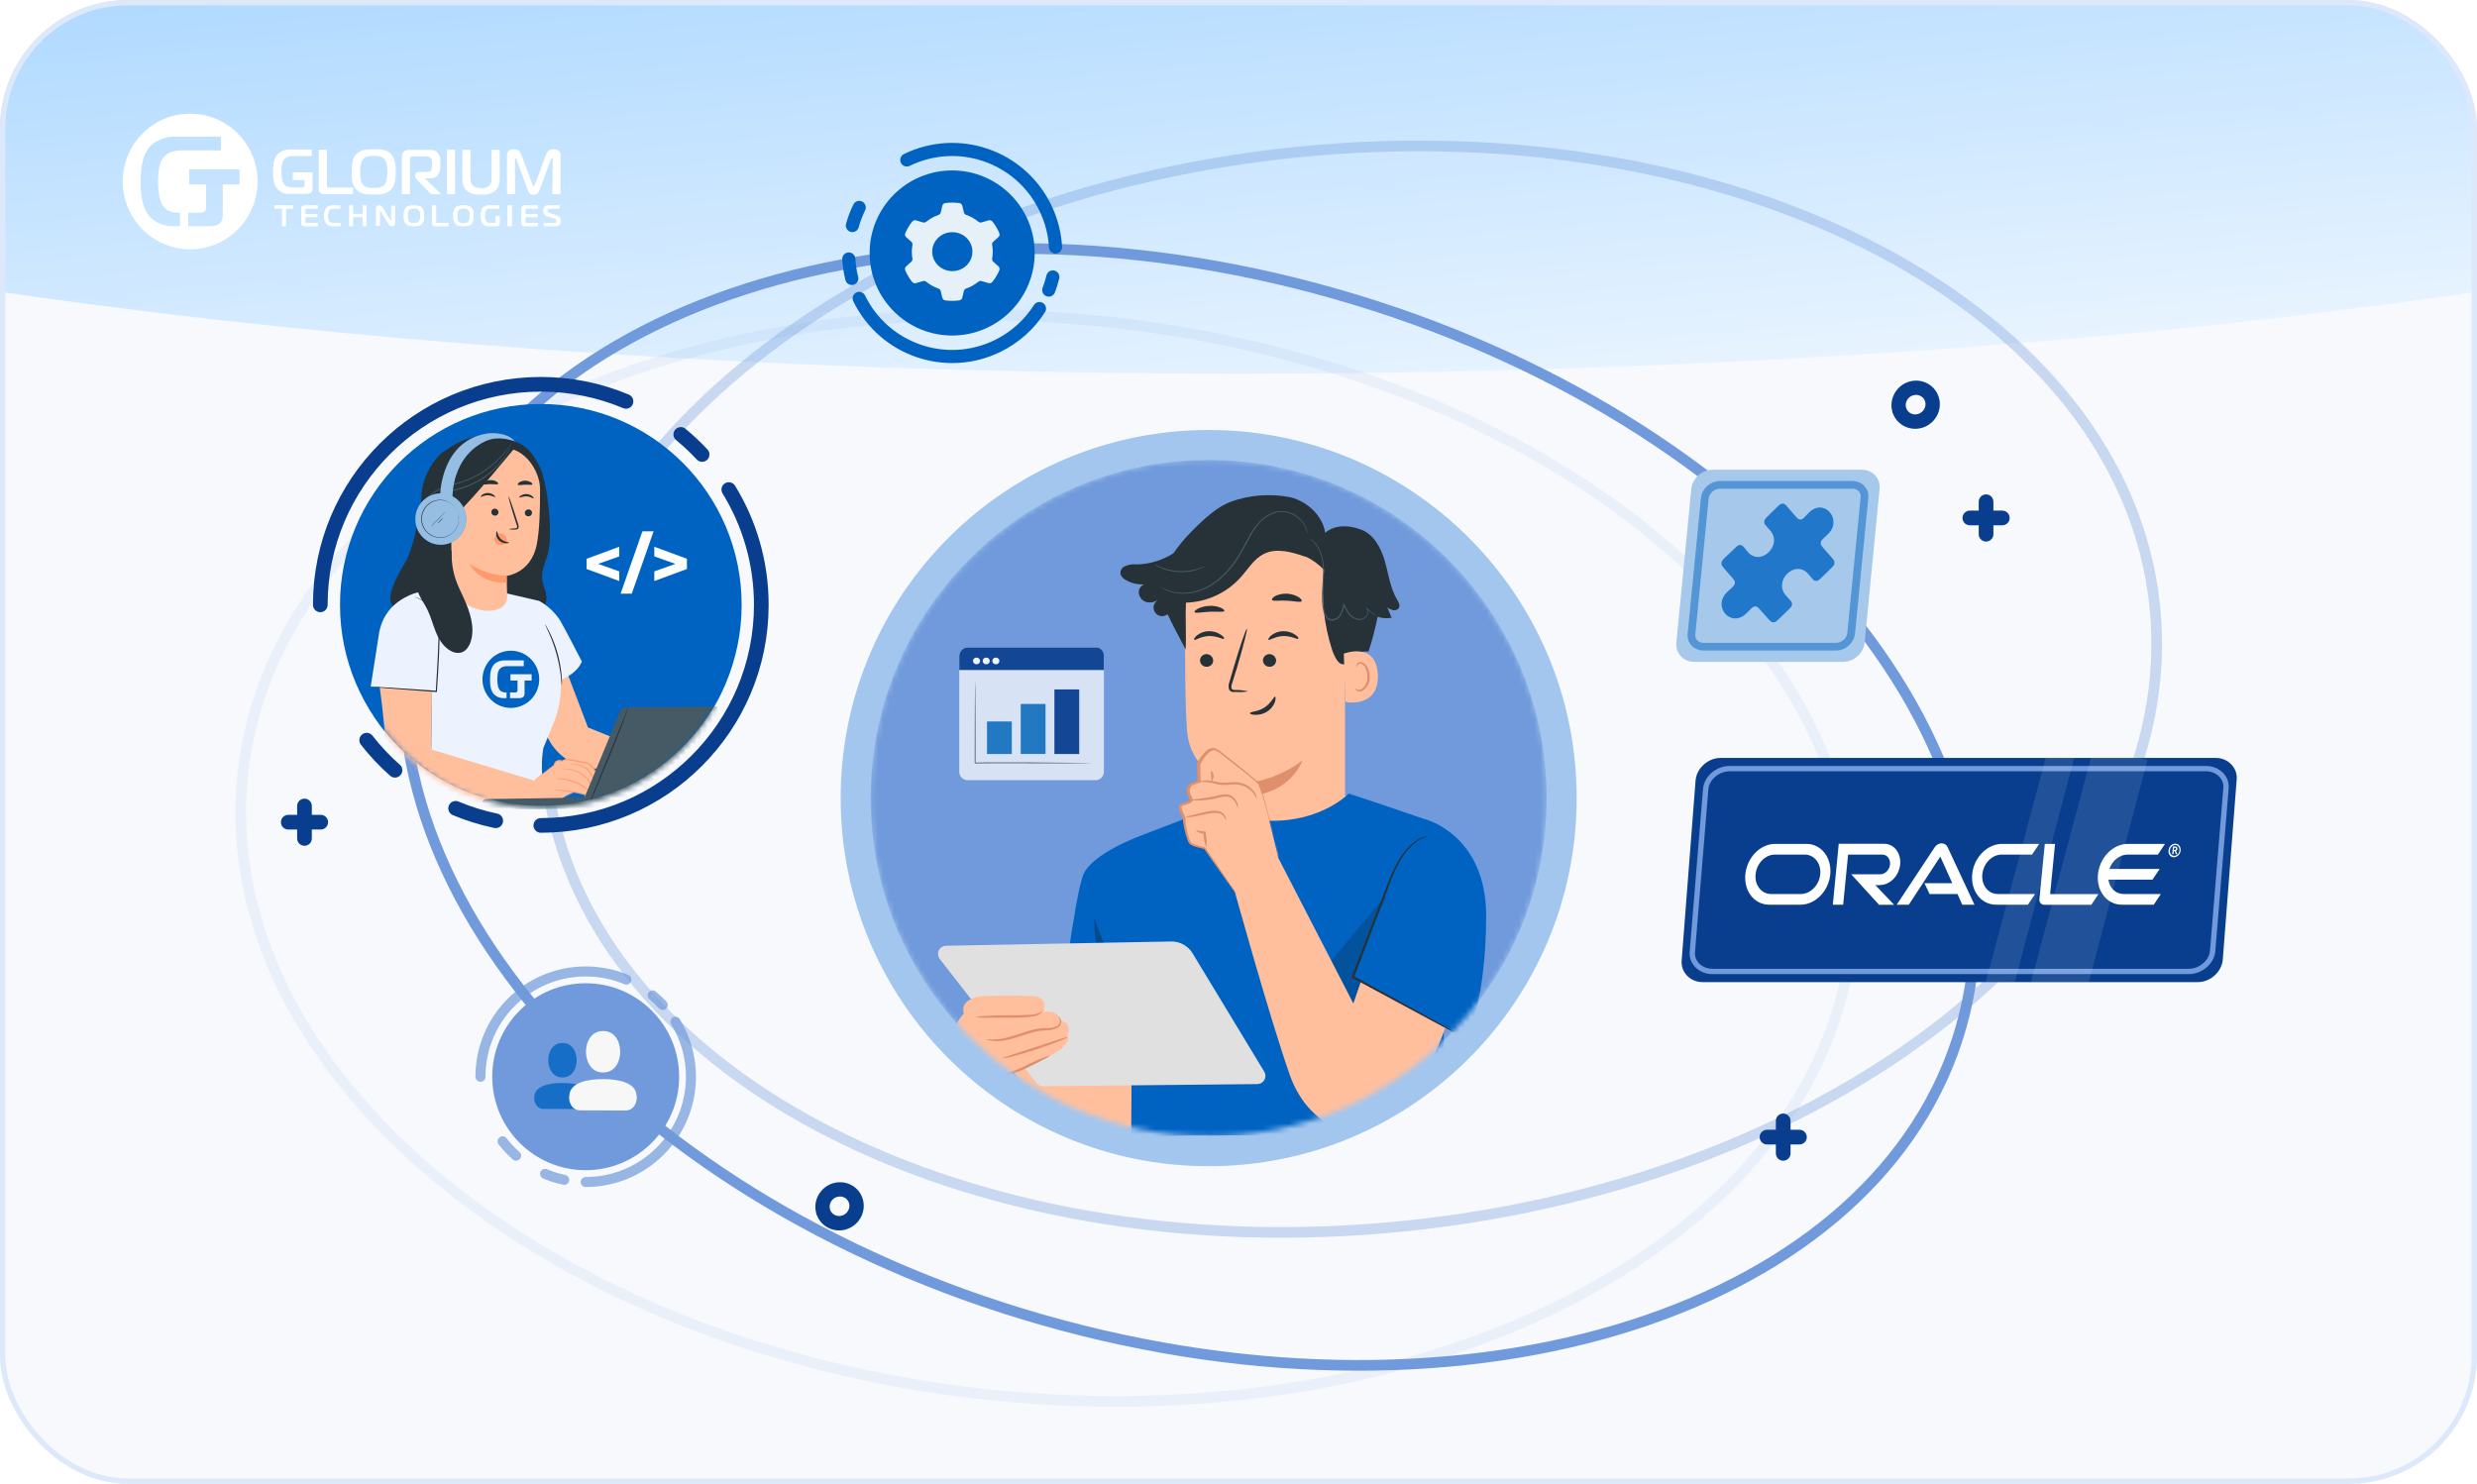 <?xml version="1.0" encoding="UTF-8"?>
<svg xmlns="http://www.w3.org/2000/svg" width="464" height="278" viewBox="0 0 464 278" fill="none">
  <g clip-path="url(#clip0_6711_32324)">
    <rect width="464" height="278" fill="#F7F9FD"></rect>
    <g filter="url(#filter0_f_6711_32324)">
      <ellipse cx="232" cy="-15.5" rx="85.5" ry="406" transform="rotate(90 232 -15.5)" fill="url(#paint0_linear_6711_32324)"></ellipse>
    </g>
    <path fill-rule="evenodd" clip-rule="evenodd" d="M35.623 21.289C40.73 21.288 45.336 24.383 47.291 29.132C49.247 33.882 48.168 39.349 44.557 42.985C40.946 46.62 35.514 47.709 30.796 45.742C26.077 43.775 23 39.14 23 33.999C23 26.981 28.651 21.291 35.623 21.289ZM35.273 39.868V42.385H39.518C39.795 42.379 40.072 42.339 40.34 42.267C40.623 42.191 40.888 42.058 41.119 41.875C41.305 41.709 41.453 41.505 41.551 41.275C41.687 40.941 41.751 40.581 41.738 40.221V34.552H44.881V31.753H35.44V34.552H38.599V38.735C38.596 38.879 38.583 39.023 38.56 39.166C38.535 39.331 38.455 39.483 38.334 39.597C38.231 39.713 38.095 39.792 37.944 39.825C37.803 39.848 37.66 39.86 37.516 39.86L35.273 39.868ZM33.715 42.385V39.868H33.465C32.837 39.876 32.214 39.758 31.631 39.523C31.023 39.239 30.541 38.739 30.275 38.119C30.07 37.695 29.926 37.244 29.847 36.779C29.785 36.441 29.726 36.045 29.68 35.602C29.629 35.073 29.606 34.542 29.609 34.011C29.606 33.487 29.63 32.964 29.68 32.443C29.726 31.996 29.785 31.611 29.847 31.294C29.897 31.027 29.968 30.765 30.061 30.51C30.123 30.331 30.202 30.159 30.299 29.996C30.614 29.407 31.106 28.932 31.705 28.64C32.42 28.309 33.201 28.149 33.987 28.173H41.387V25.602H33.099C31.687 25.544 30.288 25.902 29.076 26.633C28.488 27.002 27.988 27.497 27.611 28.083C27.254 28.656 26.981 29.278 26.801 29.93C26.619 30.603 26.5 31.292 26.447 31.988C26.388 32.701 26.361 33.399 26.361 34.085C26.361 34.677 26.361 35.293 26.424 35.932C26.461 36.566 26.552 37.195 26.696 37.813C26.84 38.426 27.059 39.017 27.35 39.574C27.651 40.144 28.06 40.649 28.554 41.06C29.017 41.429 29.53 41.732 30.077 41.957C30.819 42.257 31.614 42.399 32.414 42.377L33.715 42.385Z" fill="white"></path>
    <path fill-rule="evenodd" clip-rule="evenodd" d="M103.272 29.746C103.239 29.8 103.213 29.857 103.194 29.918L101.112 35.481C101.05 35.637 100.992 35.782 100.934 35.902C100.881 36.019 100.809 36.126 100.721 36.218C100.634 36.308 100.528 36.375 100.412 36.414C100.267 36.461 100.115 36.483 99.963 36.478C99.8 36.483 99.638 36.455 99.487 36.394C99.368 36.346 99.261 36.27 99.173 36.174C99.087 36.083 99.016 35.977 98.964 35.862C98.908 35.731 98.858 35.597 98.817 35.461L96.758 29.91C96.738 29.849 96.71 29.791 96.677 29.738L96.673 29.729C96.641 29.666 96.624 29.633 96.565 29.633C96.503 29.633 96.457 29.677 96.457 29.75V29.886L96.492 36.362H94.975V29.041C94.961 28.818 95.023 28.597 95.149 28.416C95.251 28.277 95.384 28.164 95.535 28.087C95.671 28.02 95.816 27.978 95.965 27.963H96.271C96.467 27.959 96.664 27.987 96.852 28.047C96.995 28.094 97.127 28.172 97.238 28.276C97.342 28.376 97.43 28.494 97.498 28.624C97.569 28.753 97.63 28.887 97.683 29.025L99.761 34.576C99.794 34.651 99.83 34.725 99.87 34.796C99.904 34.856 99.939 34.884 99.978 34.884C100.017 34.884 100.055 34.856 100.09 34.796C100.131 34.725 100.167 34.651 100.199 34.576L102.277 29.025C102.344 28.823 102.439 28.633 102.559 28.46C102.651 28.333 102.766 28.224 102.896 28.14C103.015 28.066 103.146 28.016 103.283 27.991C103.42 27.967 103.559 27.955 103.697 27.955C104.026 27.943 104.351 28.033 104.63 28.215C104.883 28.409 105.022 28.724 104.997 29.049V36.37H103.48L103.527 29.894C103.527 29.782 103.508 29.713 103.473 29.686C103.449 29.662 103.419 29.647 103.388 29.641C103.349 29.641 103.31 29.677 103.272 29.746ZM70.018 27.955H70.792C71.078 27.964 71.362 27.995 71.643 28.047C71.931 28.104 72.213 28.192 72.483 28.311C72.758 28.431 73.009 28.604 73.222 28.82C73.43 29.029 73.598 29.276 73.718 29.549C73.84 29.826 73.933 30.116 73.996 30.414C74.062 30.716 74.104 31.023 74.12 31.331V32.197C74.12 32.465 74.12 32.765 74.093 33.074C74.074 33.379 74.034 33.683 73.973 33.983C73.911 34.281 73.819 34.571 73.698 34.848C73.578 35.121 73.41 35.368 73.203 35.577C72.989 35.792 72.738 35.964 72.464 36.086C72.194 36.205 71.912 36.292 71.624 36.346C71.342 36.401 71.056 36.434 70.769 36.442H69.221C68.936 36.433 68.653 36.401 68.373 36.346C68.085 36.293 67.803 36.206 67.534 36.086C67.259 35.964 67.009 35.792 66.794 35.577C66.567 35.349 66.385 35.077 66.26 34.776C66.135 34.487 66.041 34.185 65.982 33.875C65.926 33.579 65.892 33.279 65.881 32.977V32.176C65.881 31.932 65.881 31.6 65.904 31.291C65.92 30.988 65.959 30.687 66.02 30.39C66.081 30.095 66.173 29.807 66.295 29.533C66.421 29.256 66.597 29.007 66.814 28.8C67.026 28.595 67.272 28.432 67.541 28.319C67.809 28.201 68.088 28.112 68.373 28.055C68.652 28.003 68.934 27.972 69.217 27.963H69.991L70.018 27.955ZM58.552 32.289H58.563L58.552 32.241V32.289ZM58.552 35.249V32.289H54.852V33.755H57.046V34.556C57.051 34.628 57.051 34.7 57.046 34.772C57.032 34.853 56.994 34.927 56.938 34.984C56.885 35.043 56.816 35.082 56.74 35.097C56.672 35.103 56.604 35.103 56.535 35.097H54.569C54.267 35.099 53.968 35.041 53.687 34.924C53.393 34.784 53.16 34.535 53.033 34.227C52.994 34.144 52.959 34.059 52.929 33.971C52.883 33.841 52.849 33.707 52.824 33.571C52.793 33.402 52.766 33.206 52.743 32.982C52.718 32.716 52.706 32.448 52.708 32.181C52.706 31.913 52.717 31.646 52.743 31.38C52.766 31.155 52.793 30.979 52.824 30.807C52.848 30.671 52.883 30.537 52.929 30.406C52.96 30.318 52.997 30.232 53.041 30.15C53.195 29.858 53.433 29.623 53.722 29.477C54.068 29.313 54.445 29.234 54.825 29.245H58.397V27.999H54.384C53.705 27.971 53.032 28.148 52.449 28.508C52.166 28.692 51.925 28.938 51.745 29.229C51.571 29.511 51.44 29.819 51.358 30.142C51.268 30.477 51.209 30.821 51.183 31.168C51.156 31.52 51.145 31.864 51.145 32.205C51.145 32.545 51.145 32.806 51.172 33.122C51.19 33.436 51.234 33.749 51.303 34.055C51.372 34.359 51.479 34.653 51.621 34.928C51.766 35.211 51.963 35.461 52.201 35.665C52.424 35.85 52.672 36 52.936 36.11C53.298 36.26 53.685 36.331 54.074 36.318H57.48C57.61 36.314 57.74 36.295 57.867 36.262C58.007 36.227 58.139 36.161 58.254 36.07C58.344 35.989 58.416 35.888 58.463 35.773C58.527 35.607 58.557 35.428 58.552 35.249ZM66.125 35.129V36.366L60.734 36.374C60.604 36.372 60.475 36.357 60.347 36.33C60.221 36.303 60.103 36.246 60.003 36.162C59.93 36.088 59.866 36.005 59.813 35.914C59.745 35.778 59.712 35.626 59.717 35.473V28.055H61.234V34.848C61.241 34.922 61.277 34.988 61.334 35.033C61.37 35.056 61.407 35.076 61.446 35.093C61.533 35.122 61.623 35.134 61.714 35.129H66.125ZM67.483 33.098C67.455 32.803 67.442 32.506 67.444 32.209H67.456C67.442 31.709 67.486 31.208 67.588 30.719C67.653 30.417 67.777 30.133 67.951 29.882C68.172 29.587 68.491 29.386 68.845 29.317C69.228 29.238 69.617 29.2 70.006 29.201C70.396 29.2 70.785 29.239 71.167 29.317C71.526 29.384 71.848 29.585 72.073 29.882C72.144 29.974 72.207 30.073 72.258 30.178C72.326 30.323 72.38 30.475 72.417 30.631C72.469 30.847 72.505 31.066 72.525 31.288C72.555 31.594 72.57 31.901 72.568 32.209C72.57 32.503 72.555 32.797 72.525 33.09C72.505 33.31 72.469 33.528 72.417 33.743C72.38 33.903 72.328 34.058 72.262 34.208C72.213 34.323 72.15 34.43 72.073 34.528C71.959 34.679 71.819 34.807 71.659 34.904C71.503 34.998 71.335 35.068 71.159 35.113C70.976 35.161 70.788 35.19 70.598 35.201H69.383C69.194 35.191 69.006 35.161 68.822 35.113C68.649 35.066 68.482 34.996 68.327 34.904C68.174 34.807 68.043 34.679 67.94 34.528C67.863 34.433 67.8 34.328 67.75 34.215C67.683 34.066 67.63 33.911 67.591 33.751C67.543 33.536 67.507 33.318 67.483 33.098ZM75.289 36.37H76.806V29.894C76.8 29.812 76.8 29.731 76.806 29.649C76.825 29.56 76.876 29.482 76.949 29.429C76.997 29.373 77.06 29.334 77.131 29.317C77.204 29.31 77.278 29.31 77.351 29.317H79.809C79.951 29.319 80.093 29.33 80.234 29.349C80.395 29.369 80.545 29.447 80.656 29.569C80.757 29.683 80.829 29.82 80.865 29.97C80.928 30.217 80.955 30.472 80.947 30.727V30.991C80.947 31.095 80.947 31.2 80.924 31.304C80.912 31.41 80.893 31.516 80.865 31.62C80.846 31.707 80.813 31.791 80.768 31.868C80.682 32.019 80.544 32.131 80.382 32.181C80.24 32.217 80.094 32.236 79.948 32.237H78.435C78.252 32.224 78.071 32.282 77.928 32.401C77.817 32.502 77.754 32.648 77.758 32.802V32.99C77.761 33.125 77.805 33.257 77.881 33.366C77.956 33.483 78.04 33.593 78.133 33.695L80.776 36.39H82.684L79.627 33.454V33.394H80.664C80.865 33.398 81.066 33.373 81.26 33.318C81.412 33.273 81.556 33.206 81.689 33.118C81.801 33.042 81.9 32.949 81.984 32.842C82.058 32.749 82.123 32.648 82.177 32.541C82.333 32.249 82.433 31.928 82.471 31.596C82.505 31.286 82.522 30.974 82.521 30.663C82.52 30.352 82.502 30.042 82.467 29.733C82.424 29.408 82.305 29.099 82.119 28.832C82.02 28.663 81.888 28.517 81.732 28.404C81.598 28.304 81.449 28.227 81.291 28.175C81.141 28.129 80.986 28.099 80.83 28.087H76.581C76.418 28.087 76.254 28.106 76.094 28.143C75.912 28.188 75.746 28.284 75.614 28.42C75.464 28.558 75.364 28.744 75.328 28.948C75.297 29.131 75.282 29.316 75.281 29.501V36.406L75.289 36.37ZM85.238 28.051V36.37H83.721V28.051H85.238ZM90.11 35.217H89.723C89.58 35.204 89.437 35.18 89.298 35.145C89.154 35.108 89.015 35.054 88.884 34.984C88.749 34.911 88.627 34.815 88.524 34.7C88.341 34.505 88.221 34.256 88.183 33.987C88.15 33.743 88.133 33.496 88.133 33.25V28.067H86.616V33.462C86.618 33.829 86.659 34.194 86.736 34.552C86.833 34.947 87.034 35.308 87.316 35.593C87.509 35.8 87.738 35.969 87.99 36.09C88.23 36.206 88.482 36.296 88.74 36.358C88.982 36.416 89.228 36.452 89.475 36.466H90.741C90.989 36.452 91.234 36.416 91.476 36.358C91.735 36.296 91.987 36.206 92.227 36.09C92.48 35.97 92.708 35.801 92.9 35.593C93.183 35.308 93.384 34.947 93.481 34.552C93.56 34.194 93.6 33.829 93.601 33.462V28.067H92.084V33.594C92.081 33.729 92.065 33.863 92.037 33.995C92.01 34.132 91.972 34.266 91.921 34.395C91.871 34.522 91.799 34.639 91.708 34.74C91.598 34.859 91.467 34.956 91.322 35.024C91.187 35.095 91.043 35.149 90.896 35.184C90.755 35.22 90.611 35.244 90.466 35.257H90.079L90.11 35.217Z" fill="white"></path>
    <path d="M52.855 42.369V39.076H51.449V38.494H54.948V39.076H53.534V42.369H52.855Z" fill="white"></path>
    <path d="M57.046 42.363C56.891 42.386 56.734 42.342 56.612 42.242C56.506 42.116 56.456 41.952 56.473 41.787V39.053C56.467 38.906 56.514 38.763 56.604 38.648C56.727 38.534 56.893 38.479 57.058 38.498H59.488V39.078H57.441C57.371 39.071 57.302 39.09 57.245 39.13C57.199 39.182 57.177 39.252 57.186 39.321V40.096H59.436V40.676H57.186V41.581C57.184 41.636 57.204 41.69 57.241 41.73C57.285 41.775 57.373 41.779 57.484 41.779H59.512V42.359L57.046 42.363Z" fill="white"></path>
    <path d="M62.258 42.365C61.834 42.398 61.418 42.232 61.119 41.91C60.835 41.499 60.7 40.993 60.74 40.484C60.691 39.956 60.814 39.426 61.089 38.985C61.398 38.645 61.831 38.467 62.273 38.497H63.722V39.078H62.584C62.182 39.078 61.825 39.107 61.635 39.436C61.473 39.753 61.403 40.115 61.434 40.476C61.405 40.8 61.465 41.126 61.605 41.414C61.791 41.719 62.121 41.784 62.55 41.784H63.772V42.365H62.258Z" fill="white"></path>
    <path d="M68.64 42.369H67.97V40.664H66.119V42.369H65.445V38.494H66.119V40.081H67.97V38.494H68.64V42.369Z" fill="white"></path>
    <path d="M73.963 41.829C73.975 41.978 73.921 42.126 73.815 42.23C73.71 42.334 73.566 42.384 73.421 42.365C73.181 42.384 72.951 42.259 72.829 42.043L71.292 39.527C71.242 39.443 71.219 39.435 71.207 39.435C71.16 39.447 71.129 39.493 71.134 39.542V42.326H70.466V39.01C70.466 38.688 70.681 38.497 71.027 38.497C71.259 38.474 71.484 38.59 71.607 38.795L73.145 41.332C73.171 41.367 73.183 41.423 73.229 41.423C73.275 41.423 73.287 41.355 73.287 41.332V38.549H73.956L73.963 41.829Z" fill="white"></path>
    <path fill-rule="evenodd" clip-rule="evenodd" d="M79.442 40.432C79.442 39.933 79.407 39.291 79.018 38.893C78.613 38.494 78.007 38.494 77.557 38.494C77.553 38.494 77.548 38.494 77.544 38.494C77.092 38.494 76.466 38.502 76.066 38.893C75.665 39.283 75.638 39.917 75.638 40.432C75.638 40.858 75.657 41.572 76.066 41.97C76.474 42.369 77.116 42.369 77.544 42.369C77.971 42.369 78.637 42.349 79.018 41.97C79.399 41.592 79.442 40.93 79.442 40.432ZM77.536 41.803C77.189 41.86 76.836 41.743 76.587 41.488H76.599C76.403 41.174 76.318 40.802 76.358 40.431C76.316 40.06 76.397 39.686 76.587 39.367C76.84 39.12 77.191 39.006 77.536 39.06C77.884 39.01 78.235 39.122 78.493 39.367C78.689 39.683 78.77 40.06 78.722 40.431C78.764 40.8 78.684 41.172 78.493 41.488C78.24 41.741 77.885 41.858 77.536 41.803Z" fill="white"></path>
    <path d="M81.454 42.368C81.328 42.374 81.204 42.338 81.1 42.267C81.009 42.186 80.959 42.068 80.963 41.945V38.494H81.684V41.575C81.674 41.636 81.694 41.697 81.736 41.742C81.788 41.777 81.851 41.793 81.913 41.786H84.006V42.368H81.454Z" fill="white"></path>
    <path fill-rule="evenodd" clip-rule="evenodd" d="M88.722 40.432C88.722 39.933 88.686 39.291 88.298 38.893C87.894 38.494 87.287 38.494 86.837 38.494C86.832 38.494 86.828 38.494 86.824 38.494C86.373 38.494 85.747 38.502 85.346 38.893C84.946 39.283 84.918 39.917 84.918 40.432C84.918 40.858 84.938 41.572 85.346 41.97C85.755 42.369 86.396 42.369 86.824 42.369C87.252 42.369 87.917 42.349 88.298 41.97C88.679 41.592 88.722 40.93 88.722 40.432ZM86.816 41.803C86.468 41.859 86.114 41.743 85.864 41.488C85.676 41.171 85.597 40.8 85.638 40.432C85.598 40.061 85.677 39.687 85.864 39.367C86.118 39.12 86.47 39.007 86.816 39.06C87.164 39.01 87.515 39.123 87.773 39.367C87.969 39.683 88.05 40.06 88.002 40.432C88.045 40.8 87.963 41.173 87.773 41.488C87.52 41.742 87.166 41.858 86.816 41.803Z" fill="white"></path>
    <path d="M93.589 41.87C93.598 42.011 93.548 42.15 93.45 42.251C93.342 42.33 93.212 42.371 93.079 42.368H91.468C91.148 42.379 90.836 42.271 90.588 42.065C90.127 41.659 90.091 41.003 90.091 40.444C90.091 39.812 90.147 39.103 90.704 38.734C90.98 38.566 91.297 38.483 91.619 38.495H93.501V39.075H91.822C91.489 39.037 91.164 39.194 90.982 39.48C90.855 39.772 90.801 40.092 90.823 40.411C90.804 40.735 90.855 41.059 90.974 41.36C91.111 41.636 91.401 41.797 91.703 41.765H92.626C92.695 41.774 92.765 41.752 92.817 41.704C92.863 41.649 92.885 41.577 92.876 41.505V40.452H93.589V41.87Z" fill="white"></path>
    <path d="M95.111 42.369V38.494H95.872V42.369H95.111Z" fill="white"></path>
    <path d="M98.275 42.363C98.119 42.386 97.962 42.342 97.84 42.242C97.734 42.116 97.684 41.952 97.701 41.787V39.053C97.695 38.906 97.742 38.763 97.832 38.648C97.955 38.534 98.121 38.479 98.286 38.498H100.716V39.078H98.669C98.6 39.071 98.531 39.09 98.474 39.13C98.427 39.182 98.406 39.252 98.414 39.321V40.096H100.665V40.676H98.414V41.581C98.412 41.636 98.433 41.69 98.47 41.73C98.514 41.775 98.601 41.779 98.713 41.779H100.74V42.359L98.275 42.363Z" fill="white"></path>
    <path d="M101.86 41.77H103.922C104.258 41.77 104.274 41.482 104.274 41.364C104.274 41.246 104.235 41.031 103.91 40.925L102.443 40.446C102.272 40.394 102.119 40.294 102.001 40.157C101.859 39.944 101.792 39.688 101.809 39.43C101.785 39.165 101.874 38.903 102.052 38.711C102.22 38.559 102.439 38.482 102.662 38.496H104.806V39.077H102.9C102.795 39.064 102.689 39.096 102.607 39.166C102.539 39.248 102.505 39.355 102.513 39.462C102.513 39.633 102.56 39.8 102.857 39.897L104.219 40.344C104.413 40.395 104.595 40.489 104.751 40.62C104.925 40.826 105.013 41.095 104.997 41.368C105.014 41.623 104.948 41.876 104.809 42.087C104.648 42.291 104.397 42.395 104.144 42.363H101.86V41.77Z" fill="white"></path>
    <path d="M52.856 42.369V39.076H51.449V38.494H54.948V39.076H53.534V42.369H52.856Z" fill="white"></path>
    <path d="M57.047 42.363C56.892 42.385 56.734 42.341 56.612 42.241C56.506 42.116 56.456 41.952 56.473 41.787V39.053C56.467 38.906 56.514 38.762 56.604 38.647C56.728 38.533 56.893 38.479 57.058 38.497H59.488V39.077H57.441C57.372 39.071 57.302 39.089 57.246 39.13C57.199 39.182 57.178 39.251 57.186 39.321V40.095H59.437V40.675H57.186V41.58C57.184 41.636 57.204 41.69 57.242 41.73C57.285 41.775 57.373 41.779 57.485 41.779H59.512V42.359L57.047 42.363Z" fill="white"></path>
    <path d="M62.258 42.364C61.834 42.398 61.419 42.232 61.119 41.909C60.835 41.499 60.701 40.992 60.74 40.483C60.691 39.956 60.814 39.426 61.089 38.984C61.398 38.645 61.831 38.467 62.273 38.497H63.723V39.078H62.584C62.182 39.078 61.825 39.106 61.636 39.435C61.473 39.753 61.403 40.115 61.434 40.475C61.406 40.799 61.465 41.125 61.605 41.414C61.791 41.718 62.121 41.783 62.55 41.783H63.772V42.364H62.258Z" fill="white"></path>
    <path d="M68.64 42.369H67.971V40.663H66.119V42.369H65.445V38.494H66.119V40.081H67.971V38.494H68.64V42.369Z" fill="white"></path>
    <path d="M73.963 41.828C73.975 41.978 73.921 42.126 73.816 42.23C73.711 42.334 73.566 42.383 73.421 42.365C73.181 42.384 72.951 42.258 72.83 42.043L71.292 39.526C71.242 39.443 71.219 39.435 71.208 39.435C71.161 39.447 71.129 39.492 71.135 39.542V42.325H70.466V39.009C70.466 38.687 70.681 38.496 71.027 38.496C71.26 38.474 71.484 38.589 71.607 38.795L73.145 41.331C73.172 41.367 73.183 41.423 73.229 41.423C73.275 41.423 73.287 41.355 73.287 41.331V38.548H73.956L73.963 41.828Z" fill="white"></path>
    <path fill-rule="evenodd" clip-rule="evenodd" d="M79.442 40.431C79.442 39.933 79.407 39.291 79.018 38.892C78.614 38.493 78.007 38.494 77.557 38.494C77.553 38.494 77.548 38.494 77.544 38.494C77.093 38.494 76.467 38.502 76.066 38.892C75.665 39.283 75.638 39.917 75.638 40.431C75.638 40.858 75.658 41.571 76.066 41.97C76.475 42.369 77.116 42.369 77.544 42.369C77.972 42.369 78.637 42.349 79.018 41.97C79.399 41.591 79.442 40.929 79.442 40.431ZM77.536 41.803C77.189 41.86 76.836 41.742 76.587 41.488H76.599C76.404 41.174 76.319 40.801 76.358 40.431C76.317 40.06 76.397 39.685 76.587 39.367C76.84 39.119 77.191 39.006 77.536 39.06C77.884 39.009 78.236 39.122 78.493 39.367C78.689 39.683 78.77 40.06 78.723 40.431C78.765 40.8 78.684 41.172 78.493 41.488C78.24 41.741 77.886 41.858 77.536 41.803Z" fill="white"></path>
    <path d="M81.455 42.368C81.329 42.374 81.204 42.338 81.1 42.266C81.009 42.185 80.959 42.067 80.963 41.945V38.494H81.684V41.574C81.675 41.635 81.694 41.697 81.736 41.741C81.788 41.777 81.851 41.793 81.913 41.786H84.006V42.368H81.455Z" fill="white"></path>
    <path fill-rule="evenodd" clip-rule="evenodd" d="M88.722 40.431C88.722 39.933 88.687 39.291 88.298 38.892C87.894 38.493 87.287 38.494 86.837 38.494C86.833 38.494 86.829 38.494 86.824 38.494C86.373 38.494 85.747 38.502 85.347 38.892C84.946 39.283 84.919 39.917 84.919 40.431C84.919 40.858 84.938 41.571 85.347 41.97C85.755 42.369 86.396 42.369 86.824 42.369C87.252 42.369 87.917 42.349 88.298 41.97C88.679 41.591 88.722 40.929 88.722 40.431ZM86.817 41.803C86.468 41.859 86.114 41.742 85.864 41.488C85.676 41.171 85.597 40.799 85.638 40.431C85.598 40.061 85.677 39.687 85.864 39.367C86.118 39.12 86.47 39.007 86.817 39.06C87.165 39.009 87.515 39.122 87.773 39.367C87.969 39.683 88.051 40.06 88.002 40.431C88.045 40.8 87.964 41.172 87.773 41.488C87.521 41.741 87.166 41.858 86.817 41.803Z" fill="white"></path>
    <path d="M93.589 41.87C93.598 42.011 93.548 42.15 93.45 42.251C93.342 42.329 93.212 42.37 93.08 42.368H91.468C91.148 42.378 90.836 42.27 90.588 42.064C90.127 41.659 90.091 41.003 90.091 40.444C90.091 39.812 90.147 39.102 90.704 38.734C90.98 38.566 91.298 38.483 91.619 38.495H93.501V39.074H91.822C91.49 39.036 91.164 39.193 90.983 39.479C90.856 39.772 90.801 40.092 90.823 40.411C90.804 40.735 90.856 41.059 90.975 41.359C91.111 41.636 91.401 41.797 91.703 41.764H92.626C92.696 41.773 92.765 41.751 92.817 41.703C92.864 41.649 92.885 41.577 92.877 41.505V40.452H93.589V41.87Z" fill="white"></path>
    <path d="M95.112 42.369V38.494H95.872V42.369H95.112Z" fill="white"></path>
    <path d="M98.275 42.363C98.119 42.385 97.963 42.341 97.841 42.241C97.734 42.116 97.684 41.952 97.701 41.787V39.053C97.696 38.906 97.742 38.762 97.833 38.647C97.956 38.533 98.121 38.479 98.287 38.497H100.717V39.077H98.669C98.6 39.071 98.531 39.089 98.474 39.13C98.427 39.182 98.406 39.251 98.414 39.321V40.095H100.665V40.675H98.414V41.58C98.413 41.636 98.433 41.69 98.47 41.73C98.514 41.775 98.601 41.779 98.713 41.779H100.74V42.359L98.275 42.363Z" fill="white"></path>
    <path d="M101.86 41.77H103.922C104.258 41.77 104.274 41.481 104.274 41.363C104.274 41.246 104.235 41.03 103.91 40.925L102.443 40.445C102.273 40.394 102.12 40.294 102.001 40.157C101.86 39.944 101.792 39.688 101.809 39.429C101.786 39.165 101.874 38.902 102.052 38.711C102.221 38.559 102.439 38.482 102.662 38.495H104.806V39.076H102.901C102.795 39.063 102.689 39.096 102.607 39.166C102.539 39.247 102.505 39.354 102.513 39.462C102.513 39.633 102.56 39.799 102.857 39.897L104.219 40.344C104.413 40.395 104.595 40.489 104.751 40.62C104.925 40.826 105.013 41.094 104.998 41.367C105.014 41.622 104.948 41.875 104.81 42.087C104.648 42.291 104.397 42.395 104.145 42.363H101.86V41.77Z" fill="white"></path>
    <path d="M367.342 192.458C359.821 218.817 336.953 238.252 305.805 248.243C274.669 258.234 235.367 258.731 195.338 247.297C155.297 235.863 122.193 214.701 101.018 189.772C79.844 164.842 70.684 136.27 78.205 109.911C85.737 83.551 108.593 64.117 139.741 54.126C170.877 44.135 210.18 43.638 250.209 55.072C290.249 66.505 323.354 87.668 344.528 112.597C365.703 137.527 374.863 166.099 367.342 192.458Z" stroke="#709ADB" stroke-width="2"></path>
    <path opacity="0.34" d="M263.298 229.692C346.528 221.12 409.362 169.143 403.642 113.597C397.921 58.051 325.812 19.971 242.582 28.542C159.352 37.114 96.518 89.091 102.239 144.637C107.959 200.183 180.068 238.264 263.298 229.692Z" stroke="#709ADB" stroke-width="2" stroke-linecap="round"></path>
    <path opacity="0.1" d="M346.866 176.298C352.587 120.752 289.753 68.774 206.523 60.203C123.293 51.631 51.184 89.711 45.463 145.257C39.743 200.803 102.577 252.781 185.807 261.352C269.037 269.924 341.146 231.844 346.866 176.298Z" stroke="#709ADB" stroke-width="2" stroke-linecap="round"></path>
    <path d="M195.393 154.862C195.444 154.692 195.569 154.493 195.621 154.324C195.51 154.471 195.444 154.692 195.393 154.862Z" fill="#0063C1"></path>
    <path d="M192.522 115.136C192.522 115.321 192.515 115.741 192.522 116.294C192.5 116.168 192.537 116.058 192.522 115.925C192.478 115.667 192.493 115.431 192.522 115.136Z" fill="#0063C1"></path>
    <path d="M153.519 226.92C153.983 229.006 156.098 230.245 158.184 229.699C160.269 229.139 161.53 226.994 160.984 224.944C160.461 222.924 158.368 221.774 156.356 222.312C154.344 222.85 153.069 224.9 153.511 226.92H153.519ZM156.68 223.558C158.022 223.197 159.385 223.978 159.731 225.276C160.078 226.618 159.245 228.055 157.845 228.424C156.459 228.793 155.089 227.967 154.779 226.618C154.477 225.283 155.324 223.919 156.673 223.551L156.68 223.558Z" fill="#093E8E" stroke="#093E8E" stroke-width="1.38"></path>
    <path d="M355.095 76.74C355.559 78.827 357.674 80.065 359.76 79.52C361.846 78.959 363.106 76.814 362.56 74.764C362.037 72.744 359.944 71.594 357.932 72.132C355.92 72.67 354.645 74.72 355.088 76.74H355.095ZM358.257 73.378C359.598 73.017 360.961 73.798 361.308 75.096C361.654 76.438 360.821 77.876 359.421 78.244C358.035 78.613 356.665 77.787 356.355 76.438C356.053 75.103 356.901 73.74 358.249 73.371L358.257 73.378Z" fill="#093E8E" stroke="#093E8E" stroke-width="1.38"></path>
    <path d="M57.036 151V157.083M60.08 154.038H54" stroke="#093E8E" stroke-width="2.75" stroke-linecap="round"></path>
    <path d="M120.247 113.544V119.626M123.291 116.582H117.211" stroke="#093E8E" stroke-width="2.75" stroke-linecap="round"></path>
    <path d="M372.036 94V100.083M375.08 97.038H369" stroke="#093E8E" stroke-width="2.75" stroke-linecap="round"></path>
    <path d="M334.036 210V216.083M337.08 213.038H331" stroke="#093E8E" stroke-width="2.75" stroke-linecap="round"></path>
    <path d="M178.363 62.862C186.9 62.862 193.821 55.938 193.821 47.397C193.821 38.856 186.9 31.932 178.363 31.932C169.825 31.932 162.904 38.856 162.904 47.397C162.904 55.938 169.825 62.862 178.363 62.862Z" fill="#0063C1"></path>
    <path d="M169.863 29.97C179.484 25.273 191.091 29.264 195.786 38.889C196.953 41.275 197.584 43.786 197.721 46.278M160.942 55.903C165.637 65.528 177.243 69.519 186.864 64.822C190.204 63.192 192.864 60.731 194.718 57.808M197.222 51.887C197.022 52.724 196.766 53.542 196.46 54.348M160.954 38.864C160.423 39.951 159.993 41.087 159.668 42.255M159 48.52C159.069 49.738 159.256 50.962 159.562 52.168" stroke="#0063C1" stroke-width="2.46" stroke-linecap="round"></path>
    <path opacity="0.9" d="M185.966 47.146C185.966 46.715 185.929 46.298 185.854 45.889C185.817 45.67 185.884 45.443 186.056 45.29L187.027 44.42C187.229 44.237 187.304 43.952 187.206 43.703C186.878 42.907 186.429 42.154 185.891 41.488C185.719 41.284 185.436 41.203 185.174 41.284L183.889 41.664C183.672 41.73 183.433 41.678 183.261 41.532C182.589 40.984 181.827 40.553 180.99 40.26C180.773 40.18 180.609 40.012 180.557 39.792L180.265 38.55C180.205 38.286 179.989 38.082 179.712 38.045C179.286 37.987 178.846 37.958 178.397 37.958C177.949 37.958 177.508 37.987 177.075 38.045C176.798 38.082 176.582 38.286 176.522 38.55L176.23 39.792C176.178 40.012 176.014 40.187 175.79 40.267C174.953 40.56 174.191 40.998 173.518 41.539C173.339 41.686 173.107 41.737 172.883 41.671L171.605 41.291C171.344 41.211 171.06 41.291 170.888 41.503C170.35 42.168 169.909 42.914 169.573 43.711C169.469 43.959 169.543 44.252 169.752 44.434L170.716 45.29C170.888 45.443 170.963 45.677 170.918 45.904C170.843 46.313 170.806 46.73 170.806 47.161C170.806 47.592 170.843 48.016 170.918 48.426C170.955 48.652 170.888 48.879 170.716 49.032L169.745 49.902C169.543 50.085 169.469 50.37 169.566 50.619C169.894 51.416 170.343 52.168 170.881 52.834C171.053 53.038 171.336 53.119 171.598 53.038L172.891 52.658C173.107 52.592 173.346 52.644 173.518 52.79C174.183 53.331 174.945 53.762 175.782 54.054C175.999 54.135 176.171 54.303 176.223 54.53L176.514 55.772C176.574 56.035 176.791 56.24 177.067 56.277C177.501 56.335 177.949 56.364 178.39 56.364C178.831 56.364 179.271 56.335 179.705 56.277C179.981 56.24 180.198 56.035 180.258 55.772L180.549 54.53C180.601 54.31 180.766 54.135 180.99 54.054C181.819 53.762 182.581 53.331 183.254 52.79C183.433 52.644 183.665 52.592 183.881 52.658L185.167 53.038C185.428 53.119 185.712 53.038 185.884 52.826C186.422 52.161 186.87 51.416 187.199 50.619C187.303 50.37 187.229 50.078 187.027 49.902L186.056 49.025C185.884 48.871 185.817 48.645 185.854 48.418C185.929 48.009 185.966 47.592 185.966 47.161H185.974L185.966 47.146ZM178.39 50.794C176.313 50.794 174.624 49.164 174.624 47.146C174.624 45.129 176.305 43.499 178.39 43.499C180.474 43.499 182.155 45.129 182.155 47.146C182.155 49.164 180.474 50.794 178.39 50.794Z" fill="white"></path>
    <path d="M109.713 219.235C119.38 219.235 127.217 211.394 127.217 201.723C127.217 192.052 119.38 184.211 109.713 184.211C100.046 184.211 92.209 192.052 92.209 201.723C92.209 211.394 100.046 219.235 109.713 219.235Z" fill="#709ADB"></path>
    <path opacity="0.7" d="M90 201.727C90 190.832 98.827 182.002 109.717 182.002C112.416 182.002 114.989 182.544 117.335 183.529M109.717 221.452C120.607 221.452 129.433 212.622 129.433 201.727C129.433 197.948 128.37 194.415 126.53 191.417M122.235 186.488C122.909 187.045 123.545 187.642 124.141 188.281M94.15 213.834C94.908 214.808 95.755 215.71 96.677 216.523M102.102 219.929C103.248 220.408 104.444 220.785 105.688 221.044" stroke="#709ADB" stroke-width="1.88" stroke-linecap="round"></path>
    <g opacity="0.8">
      <path d="M105.361 195.402C101.812 195.349 101.812 201.912 105.361 201.859C108.91 201.912 108.91 195.349 105.361 195.402Z" fill="#0063C1"></path>
      <path d="M108.818 207.779C110.114 207.815 110.788 206.474 110.559 205.349C110.405 203.474 107.843 202.883 105.335 202.892C102.822 202.888 100.265 203.474 100.106 205.349C99.885 206.465 100.556 207.788 101.839 207.757L108.818 207.775V207.779Z" fill="#0063C1"></path>
    </g>
    <path d="M112.974 193.161C108.701 193.099 108.701 200.99 112.974 200.928C117.246 200.99 117.246 193.099 112.974 193.161Z" fill="#F7F7F7"></path>
    <path d="M117.139 208.05C118.7 208.095 119.506 206.48 119.233 205.126C119.044 202.872 115.966 202.162 112.946 202.171C109.926 202.162 106.849 202.872 106.659 205.131C106.395 206.476 107.197 208.064 108.745 208.028L117.139 208.05Z" fill="#F7F7F7"></path>
    <path d="M101.309 150.956C122.085 150.956 138.927 134.107 138.927 113.322C138.927 92.537 122.085 75.688 101.309 75.688C80.534 75.688 63.691 92.537 63.691 113.322C63.691 134.107 80.534 150.956 101.309 150.956Z" fill="#0063C1"></path>
    <path d="M60 113.318C60 90.494 78.493 71.999 101.307 71.999C106.963 71.999 112.357 73.136 117.263 75.196M101.307 154.642C124.115 154.642 142.608 136.142 142.608 113.323C142.608 105.406 140.383 98.009 136.522 91.722M127.525 81.391C128.941 82.555 130.276 83.811 131.52 85.146M68.691 138.674C70.278 140.712 72.053 142.6 73.989 144.306M85.35 151.44C87.747 152.443 90.256 153.232 92.862 153.773" stroke="#093E8E" stroke-width="2.75" stroke-linecap="round"></path>
    <g clip-path="url(#clip1_6711_32324)">
      <mask id="mask0_6711_32324" style="mask-type:luminance" maskUnits="userSpaceOnUse" x="64" y="76" width="75" height="76">
        <path d="M101.389 151.488C80.798 151.488 64.106 134.658 64.106 113.897C64.106 93.136 80.798 76.306 101.389 76.306C121.98 76.306 138.672 93.136 138.672 113.897C138.672 134.658 121.98 151.488 101.389 151.488Z" fill="white"></path>
      </mask>
      <g mask="url(#mask0_6711_32324)">
        <path d="M101.389 151.488C80.798 151.488 64.106 134.658 64.106 113.897C64.106 93.136 80.798 76.306 101.389 76.306C121.98 76.306 138.672 93.136 138.672 113.897C138.672 134.658 121.98 151.488 101.389 151.488Z" fill="#0063C1"></path>
        <path d="M89.247 112.908C89.505 110.231 89.764 107.554 90.023 104.877L101.965 90.026C102.759 93.71 103.644 100.794 102.437 104.369C101.992 105.705 101.402 107.073 101.556 108.474C101.692 109.778 102.469 110.995 102.364 112.281C102.283 113.256 101.729 114.116 101.189 114.936C100.966 115.37 100.608 115.714 100.163 115.915C99.804 115.997 99.432 115.988 99.078 115.887L90.109 114.071C89.632 114.098 89.224 113.732 89.197 113.251C89.192 113.137 89.206 113.018 89.247 112.908Z" fill="#263238"></path>
        <path d="M117.801 139.397L110.135 136.28L104.284 120.867L96.482 124.921C96.482 124.921 97.235 126.445 98.842 130.207C99.464 131.663 101.529 135.713 102.369 137.69C103.949 141.42 107.539 143.877 111.556 143.987L118.75 144.179L117.801 139.401V139.397Z" fill="#FFBF9D"></path>
        <path d="M121.606 136.413L122.763 135.186C122.985 135.044 123.249 134.971 123.512 134.976L127.179 135.09C127.874 135.159 128.496 135.539 128.872 136.129L130.207 138.413C130.207 138.413 131.106 139.978 130.992 140.358C130.892 140.692 130.561 140.898 130.216 140.834C130.216 140.834 130.089 141.557 129.848 141.699C129.571 141.84 129.249 141.863 128.954 141.763C128.827 142.042 128.541 142.216 128.232 142.202C128.169 142.197 128.105 142.188 128.042 142.17C127.606 142.037 127.411 141.186 127.411 141.186L125.55 140.838C125.55 140.838 122.876 142.641 121.941 143.818C121.002 144.994 118.533 144.097 118.533 144.097L117.611 139.648L121.601 136.417L121.606 136.413Z" fill="#FFBF9D"></path>
        <path d="M124.305 136.944C124.564 137.022 124.836 137.067 125.108 137.077C125.612 137.132 126.325 137.154 127.133 137.26L127.042 137.196C127.183 137.502 127.337 137.795 127.514 138.079C128.004 138.857 128.599 139.566 129.28 140.184C129.548 140.454 129.861 140.678 130.201 140.848C130.201 140.82 129.879 140.559 129.393 140.061C128.758 139.424 128.195 138.72 127.714 137.955C127.541 137.676 127.382 137.392 127.242 137.1L127.219 137.045H127.156C126.329 136.953 125.617 136.962 125.108 136.944C124.841 136.916 124.573 136.916 124.305 136.944Z" fill="#FF9A6C"></path>
        <path d="M124.237 138.706C124.45 138.816 124.686 138.88 124.927 138.894C125.526 138.976 126.13 138.958 126.72 138.829L126.593 138.752C126.665 138.98 126.756 139.205 126.856 139.424C127.187 140.12 127.655 140.742 128.236 141.25C128.458 141.475 128.73 141.653 129.025 141.768C129.025 141.74 128.758 141.53 128.349 141.127C127.823 140.605 127.391 139.992 127.069 139.324C126.969 139.109 126.883 138.889 126.81 138.683L126.779 138.587H126.679C125.875 138.743 125.054 138.779 124.237 138.706Z" fill="#FF9A6C"></path>
        <path d="M119.562 139.616L122.817 138.083C123.715 137.484 124.891 137.516 125.758 138.165L127.537 139.085C127.637 139.122 127.719 139.2 127.769 139.296C127.791 139.438 127.732 139.584 127.619 139.671C126.679 140.573 125.222 140.632 124.21 139.813C123.974 140.605 123.602 141.346 123.112 142.005C122.603 142.673 121.786 143.021 120.956 142.934" fill="#FFBF9D"></path>
        <path d="M120.933 142.935C120.933 142.935 120.961 142.935 121.024 142.962C121.11 142.98 121.201 142.989 121.287 142.989C121.632 142.989 121.968 142.907 122.272 142.747C122.744 142.5 123.139 142.134 123.43 141.685C123.788 141.109 124.074 140.491 124.288 139.845L124.124 139.887C124.651 140.331 125.327 140.546 126.013 140.486C126.38 140.463 126.743 140.358 127.07 140.184C127.243 140.097 127.401 139.987 127.542 139.855C127.624 139.791 127.692 139.717 127.755 139.635C127.837 139.534 127.873 139.406 127.851 139.278C127.819 139.173 127.751 139.086 127.656 139.031C127.583 138.99 127.515 138.953 127.438 138.916L127.034 138.701L126.235 138.289C125.754 138.006 125.241 137.772 124.71 137.603C124.179 137.507 123.634 137.589 123.158 137.841C122.713 138.047 122.318 138.244 121.95 138.422L120.207 139.278C119.989 139.374 119.781 139.488 119.581 139.621C119.808 139.553 120.03 139.466 120.248 139.36L122.005 138.555L123.221 138.006C123.657 137.781 124.156 137.708 124.637 137.795C125.168 137.964 125.677 138.198 126.158 138.486L126.957 138.898L127.361 139.113C127.497 139.186 127.642 139.255 127.647 139.328C127.651 139.402 127.551 139.562 127.415 139.672C127.283 139.786 127.143 139.887 126.988 139.974C126.684 140.129 126.357 140.225 126.017 140.253C125.386 140.317 124.755 140.125 124.26 139.722L124.147 139.621L124.102 139.763C123.902 140.399 123.63 141.008 123.294 141.58C123.03 142.015 122.663 142.376 122.222 142.632C121.828 142.852 121.383 142.953 120.933 142.925V142.935Z" fill="#FF9A6C"></path>
        <path d="M75.948 105.293C77.564 102.611 78.889 95.023 78.984 92.547C79.08 90.072 80.482 87.156 82.193 85.385C83.905 83.614 86.873 82.928 88.875 84.36L89.283 86.47C88.493 95.989 88.602 105.709 87.817 115.251C87.713 116.51 86.705 117.631 86.138 118.761C85.57 119.892 84.44 120.807 83.192 120.729C81.562 120.624 79.093 119.878 78.585 118.313C76.751 112.643 69.017 116.825 75.948 105.288V105.293Z" fill="#263238"></path>
        <path d="M81.54 86.46C83.85 83.472 87.377 81.701 91.135 81.646C93.314 81.609 94.217 82.067 95.783 82.493C97.354 82.873 98.743 83.797 99.705 85.111C100.817 86.698 101.752 88.483 101.961 90.415C102.238 92.396 102.333 94.396 102.242 96.396C102.151 98.405 101.511 100.35 100.39 102.016L95.361 102.899C92.583 102.995 89.765 103.087 87.059 102.446C84.354 101.81 81.722 100.336 80.274 97.943C78.258 94.62 79.094 89.467 81.54 86.456V86.46Z" fill="#263238"></path>
        <path d="M86.011 86.429L92.72 83.742L94.476 83.948C98.416 83.948 101.135 88.346 101.162 91.563C101.189 95.142 101.08 99.508 100.522 102.149C99.388 107.448 94.903 107.892 94.903 107.892C94.903 107.892 94.994 110.716 95.03 112.492L84.758 111.746L84.241 88.241C84.286 87.271 85.053 86.488 86.016 86.433L86.011 86.429Z" fill="#FFBF9D"></path>
        <path d="M92.615 100.904C92.656 100.634 92.792 100.382 93.001 100.208C93.391 99.865 93.963 99.833 94.39 100.126C94.821 100.465 95.043 101.009 94.971 101.554C94.735 101.879 94.372 102.094 93.977 102.135C93.605 102.172 93.232 102.053 92.946 101.806C92.706 101.568 92.588 101.238 92.615 100.899V100.904Z" fill="#FF9A6C"></path>
        <path d="M99.668 96.085C99.65 96.456 99.341 96.744 98.974 96.74C98.61 96.749 98.311 96.456 98.302 96.094C98.302 96.094 98.302 96.09 98.302 96.085C98.32 95.715 98.629 95.426 98.996 95.431C99.359 95.422 99.659 95.715 99.668 96.076C99.668 96.076 99.668 96.081 99.668 96.085Z" fill="#263238"></path>
        <path d="M99.963 93.358C99.872 93.445 99.377 93.028 98.647 92.991C97.916 92.955 97.358 93.293 97.281 93.197C97.203 93.101 97.344 92.996 97.585 92.84C97.916 92.639 98.297 92.543 98.683 92.566C99.064 92.584 99.427 92.726 99.722 92.969C99.94 93.152 100.004 93.316 99.963 93.358Z" fill="#263238"></path>
        <path d="M95.261 99.138C95.656 99.037 96.06 98.987 96.464 98.991C96.65 98.991 96.827 98.954 96.863 98.826C96.89 98.634 96.859 98.433 96.768 98.259L96.296 96.794C95.638 94.712 95.175 92.987 95.256 92.987C95.338 92.987 95.942 94.63 96.595 96.717C96.75 97.229 96.909 97.719 97.067 98.186C97.172 98.419 97.19 98.684 97.122 98.932C97.058 99.064 96.94 99.156 96.795 99.188C96.691 99.211 96.586 99.22 96.477 99.215C96.069 99.243 95.656 99.215 95.252 99.133L95.261 99.138Z" fill="#263238"></path>
        <path d="M94.917 107.879C92.411 107.783 89.978 106.986 87.9 105.577C87.9 105.577 89.588 109.384 94.926 109.183L94.917 107.879Z" fill="#FF9A6C"></path>
        <path d="M93.088 99.54C93.206 99.54 93.165 100.346 93.814 100.968C94.463 101.591 95.312 101.536 95.316 101.65C95.321 101.765 95.117 101.792 94.758 101.783C94.29 101.765 93.846 101.582 93.501 101.266C93.169 100.959 92.97 100.538 92.942 100.085C92.92 99.719 93.02 99.54 93.083 99.54H93.088Z" fill="#263238"></path>
        <path d="M99.696 90.767C99.564 90.937 99.011 90.767 98.353 90.804C97.69 90.841 97.145 90.964 97.009 90.804C96.946 90.722 97.009 90.552 97.268 90.378C97.93 89.962 98.766 89.953 99.433 90.355C99.696 90.497 99.773 90.68 99.696 90.763V90.767Z" fill="#263238"></path>
        <path d="M92.03 95.902C92.021 96.273 92.302 96.584 92.67 96.607C93.029 96.644 93.346 96.378 93.383 96.017C93.383 96.012 93.383 96.007 93.383 96.003C93.392 95.632 93.11 95.317 92.743 95.294C92.379 95.262 92.062 95.532 92.03 95.893C92.03 95.893 92.03 95.898 92.03 95.902Z" fill="#263238"></path>
        <path d="M90.06 93.065C90.142 93.156 90.664 92.781 91.395 92.795C92.125 92.808 92.661 93.188 92.738 93.101C92.815 93.014 92.697 92.895 92.466 92.722C92.153 92.497 91.776 92.374 91.39 92.369C91.009 92.36 90.637 92.479 90.323 92.699C90.097 92.886 90.015 93.028 90.06 93.069V93.065Z" fill="#263238"></path>
        <path d="M90.496 90.698C90.636 90.863 91.208 90.698 91.912 90.698C92.615 90.698 93.165 90.831 93.301 90.662C93.364 90.575 93.273 90.406 93.024 90.241C92.683 90.04 92.293 89.934 91.903 89.948C91.508 89.948 91.122 90.058 90.791 90.268C90.523 90.442 90.441 90.616 90.505 90.703L90.496 90.698Z" fill="#263238"></path>
        <path d="M85.152 97.229C85.152 96.831 84.771 95.87 84.385 95.801C83.35 95.582 81.467 95.563 81.308 98.227C81.085 101.87 84.757 101.343 84.771 101.238C84.785 101.133 85.062 98.588 85.152 97.225V97.229Z" fill="#FFBF9D"></path>
        <path d="M83.856 99.833C83.856 99.833 83.787 99.87 83.683 99.915C83.533 99.975 83.361 99.975 83.211 99.915C82.839 99.751 82.553 99.119 82.576 98.46C82.585 98.149 82.666 97.842 82.812 97.568C82.889 97.334 83.075 97.156 83.311 97.092C83.465 97.064 83.615 97.147 83.674 97.293C83.715 97.398 83.674 97.467 83.706 97.476C83.737 97.485 83.787 97.426 83.769 97.27C83.756 97.179 83.71 97.092 83.642 97.032C83.547 96.95 83.424 96.909 83.297 96.918C82.993 96.959 82.73 97.156 82.603 97.439C82.43 97.746 82.335 98.089 82.326 98.442C82.303 99.174 82.635 99.87 83.147 100.071C83.343 100.14 83.556 100.121 83.733 100.016C83.846 99.924 83.874 99.847 83.86 99.842L83.856 99.833Z" fill="#FF9A6C"></path>
        <path d="M84.24 95.792L85.157 96.744C89.124 92.937 96.877 83.335 96.446 83.898C94.639 83.216 92.692 83.001 90.781 83.276C87.831 83.784 82.234 85.271 82.325 88.781C82.416 92.291 84.24 95.797 84.24 95.797V95.792Z" fill="#263238"></path>
        <path d="M78.981 94.987C78.994 94.914 79.013 94.845 79.035 94.776C79.103 94.58 79.185 94.387 79.28 94.2C79.657 93.527 80.174 92.941 80.796 92.488C81.718 91.825 82.748 91.326 83.837 91.015C85.045 90.616 86.411 90.31 87.75 89.729C89.016 89.198 90.215 88.52 91.322 87.71C92.23 87.047 93.07 86.305 93.841 85.486C94.359 84.932 94.844 84.347 95.298 83.738L95.661 83.239C95.698 83.175 95.743 83.12 95.793 83.07C95.793 83.07 95.766 83.143 95.689 83.262C95.611 83.381 95.507 83.569 95.353 83.784C94.921 84.415 94.449 85.015 93.936 85.578C93.169 86.415 92.33 87.175 91.422 87.848C90.305 88.676 89.098 89.362 87.823 89.898C86.534 90.392 85.222 90.818 83.892 91.175C82.816 91.481 81.795 91.962 80.878 92.603C80.261 93.037 79.743 93.6 79.353 94.25C79.085 94.708 78.999 94.996 78.981 94.987Z" fill="#455A64"></path>
        <path d="M80.033 95.564C80.024 95.293 80.074 95.019 80.174 94.767C80.446 94.072 80.918 93.472 81.531 93.051C82.448 92.456 83.474 92.049 84.545 91.857C85.843 91.6 87.109 91.198 88.321 90.658C89.515 90.104 90.636 89.408 91.662 88.58C92.497 87.903 93.264 87.143 93.95 86.31C94.413 85.747 94.839 85.157 95.23 84.539L95.538 84.026C95.57 83.967 95.611 83.907 95.656 83.857C95.638 83.926 95.606 83.99 95.57 84.049L95.293 84.58C94.925 85.216 94.512 85.82 94.058 86.392C93.378 87.243 92.611 88.022 91.775 88.713C90.745 89.559 89.61 90.273 88.403 90.832C87.196 91.376 85.929 91.774 84.627 92.026C83.569 92.209 82.561 92.593 81.649 93.156C81.045 93.559 80.573 94.126 80.278 94.795C80.178 95.046 80.097 95.303 80.033 95.564Z" fill="#455A64"></path>
        <path d="M82.484 92.438V92.406C82.484 92.406 82.72 82.484 91.384 81.193C91.384 81.193 94.834 80.758 96.459 82.69C96.459 82.69 94.121 81.738 91.879 82.314C90.413 82.699 85.107 85.083 84.758 92.973C86.264 93.76 87.308 95.33 87.34 97.161C87.386 99.824 85.289 102.016 82.651 102.062C80.019 102.108 77.845 99.993 77.795 97.335C77.749 94.68 79.842 92.488 82.475 92.438H82.484Z" fill="#0063C1"></path>
        <path opacity="0.6" d="M82.484 92.438V92.406C82.484 92.406 82.72 82.484 91.384 81.193C91.384 81.193 94.834 80.758 96.459 82.69C96.459 82.69 94.121 81.738 91.879 82.314C90.413 82.699 85.107 85.083 84.758 92.973C86.264 93.76 87.308 95.33 87.34 97.161C87.386 99.824 85.289 102.016 82.651 102.062C80.019 102.108 77.845 99.993 77.795 97.335C77.749 94.68 79.842 92.488 82.475 92.438H82.484Z" fill="#FAFAFA"></path>
        <path d="M85.956 97.211V96.982C85.956 96.891 85.947 96.804 85.929 96.717C85.911 96.593 85.888 96.47 85.852 96.351C85.775 96.012 85.638 95.692 85.461 95.399C85.234 95.014 84.935 94.676 84.581 94.406C83.637 93.696 82.402 93.518 81.299 93.93C80.986 94.044 80.691 94.204 80.428 94.406C80.291 94.511 80.16 94.621 80.037 94.744C79.915 94.873 79.801 95.01 79.697 95.147C79.266 95.747 79.03 96.465 79.025 97.202C79.025 97.577 79.089 97.948 79.207 98.3C79.316 98.639 79.475 98.964 79.679 99.252C79.783 99.394 79.897 99.527 80.019 99.655C80.142 99.778 80.273 99.888 80.409 99.993C80.677 100.195 80.968 100.355 81.281 100.469C81.862 100.685 82.493 100.735 83.101 100.621C84.086 100.447 84.948 99.847 85.461 98.978C85.643 98.685 85.775 98.364 85.852 98.026C85.888 97.907 85.911 97.783 85.929 97.659C85.947 97.573 85.956 97.481 85.956 97.394C85.965 97.486 85.965 97.577 85.956 97.664C85.942 97.788 85.92 97.911 85.888 98.03C85.811 98.364 85.684 98.685 85.511 98.982C85.275 99.385 84.962 99.737 84.59 100.016C84.154 100.36 83.646 100.588 83.101 100.694C82.479 100.813 81.835 100.758 81.24 100.543C80.918 100.433 80.614 100.273 80.341 100.067C80.201 99.962 80.064 99.843 79.942 99.719C79.815 99.591 79.697 99.454 79.593 99.307C79.37 99.01 79.202 98.68 79.089 98.328C78.844 97.596 78.844 96.799 79.089 96.067C79.202 95.715 79.375 95.385 79.593 95.088C79.697 94.941 79.815 94.804 79.942 94.676C80.069 94.552 80.201 94.433 80.341 94.328C80.614 94.122 80.918 93.962 81.24 93.852C81.835 93.632 82.479 93.582 83.101 93.701C84.091 93.902 84.948 94.516 85.461 95.39C85.634 95.687 85.761 96.007 85.838 96.341C85.87 96.465 85.892 96.589 85.906 96.712C85.915 96.804 85.915 96.895 85.906 96.982V97.211H85.951H85.956Z" fill="#263238"></path>
        <path d="M83.582 95.76C83.582 95.76 82.974 96.438 82.166 97.229C81.358 98.026 80.75 98.657 80.709 98.657C80.668 98.657 81.313 97.98 82.125 97.184C82.938 96.383 83.564 95.737 83.582 95.76Z" fill="#263238"></path>
        <path d="M83.029 97.014C82.879 97.229 82.703 97.421 82.507 97.595C82.33 97.788 82.135 97.962 81.922 98.112C82.072 97.897 82.249 97.701 82.444 97.527C82.621 97.335 82.816 97.161 83.029 97.014Z" fill="#263238"></path>
        <path d="M94.997 111.187L84.607 110.052L82.706 111.8L90.122 116.198L93.395 117.905L96.626 116.917L97.652 114.972L94.997 111.187Z" fill="#FFBF9D"></path>
        <path d="M109 123.942C109 123.942 105.746 117.636 104.938 116.263C103.948 114.725 102.596 113.462 101.002 112.583L94.975 111.183C94.975 111.183 95.597 114.212 91.861 114.423C87.113 114.688 84.158 110.098 84.158 110.098C84.158 110.098 78.739 110.661 77.246 111.293C75.748 111.924 71.513 113.714 70.891 119.384L69.439 128.647L80.918 129.516L80.759 141.854L75.04 151.176L102.228 151.039C102.655 151.186 100.812 145.2 101.806 140.092L103.694 135.475C104.457 133.626 104.91 131.667 105.028 129.667C105.101 128.354 105.065 127.365 105.065 127.365C105.065 127.365 108.001 126.34 109 123.933V123.942Z" fill="#ECF3FE"></path>
        <path d="M99.977 146.215L80.778 140.403L80.914 129.521L71.137 128.77C71.137 128.77 71.918 134.399 72.036 137.287C72.199 141.438 74.178 147.241 75.503 148.476C76.829 149.707 100.49 151.044 100.49 151.044L99.982 146.215H99.977Z" fill="#FFBF9D"></path>
        <path d="M110.866 149.629C110.711 149.9 110.412 150.046 110.108 150C110.044 149.991 109.98 149.973 109.921 149.95C109.499 149.781 109.608 148.893 109.608 148.893L107.566 148.389C107.566 148.389 105.6 149.131 104.556 150.215C103.508 151.3 100.276 150.966 100.276 150.966L99.772 146.453L103.848 143.273C103.848 143.273 103.599 143.465 103.912 142.833C104.225 142.206 105.405 142.545 105.405 142.545C105.619 142.234 106.404 142.184 106.404 142.184L109.708 142.833C110.389 142.966 110.975 143.401 111.297 144.023L112.536 146.403C112.536 146.403 113.158 148.083 113.008 148.453C112.876 148.774 112.522 148.938 112.195 148.833C112.195 148.833 111.95 149.89 111.669 149.904C111.383 149.867 111.111 149.776 110.857 149.639L110.866 149.625V149.629Z" fill="#FFBF9D"></path>
        <path d="M104.003 145.882C104.003 145.918 104.452 145.909 105.16 146.001C106.086 146.115 106.989 146.362 107.852 146.728C108.324 146.93 108.778 147.168 109.209 147.442C109.595 147.703 110.003 147.918 110.107 148.234C110.157 148.371 110.13 148.522 110.039 148.632C109.971 148.724 109.876 148.788 109.772 148.829C109.672 148.847 109.572 148.847 109.472 148.829C109.472 148.829 109.572 148.93 109.794 148.893C109.926 148.861 110.044 148.792 110.135 148.692C110.262 148.55 110.307 148.353 110.253 148.17C110.18 147.969 110.044 147.79 109.871 147.667C109.704 147.534 109.517 147.397 109.313 147.264C108.877 146.971 108.414 146.724 107.929 146.518C107.053 146.143 106.122 145.914 105.174 145.836C104.783 145.795 104.388 145.813 104.003 145.886V145.882Z" fill="#FF9A6C"></path>
        <path d="M103.604 148.014C103.604 148.078 104.97 148.129 106.631 148.357C108.293 148.586 109.622 148.893 109.641 148.833C109.368 148.705 109.082 148.614 108.787 148.554C108.084 148.376 107.376 148.243 106.659 148.147C105.941 148.046 105.224 147.991 104.503 147.978C104.203 147.95 103.903 147.964 103.604 148.019V148.014Z" fill="#FF9A6C"></path>
        <path d="M110.856 149.543C110.892 149.428 110.911 149.305 110.924 149.186C110.974 148.861 111.001 148.531 111.006 148.202C111.006 147.973 110.997 147.74 110.965 147.511C110.924 147.241 110.833 146.985 110.697 146.751C110.407 146.216 110.012 145.744 109.54 145.36C109.077 144.971 108.559 144.651 108.006 144.408C107.552 144.234 107.075 144.124 106.589 144.074C106.181 144.028 105.845 144.005 105.614 143.996C105.496 143.978 105.373 143.978 105.255 143.996C105.686 144.092 106.126 144.165 106.567 144.211C107.039 144.28 107.502 144.403 107.947 144.577C108.473 144.82 108.968 145.131 109.417 145.502C109.867 145.868 110.248 146.316 110.534 146.824C110.765 147.236 110.879 147.703 110.865 148.174C110.874 149.026 110.815 149.538 110.861 149.538L110.856 149.543Z" fill="#FF9A6C"></path>
        <path d="M106.5 143.058C106.5 143.085 106.995 143.14 107.785 143.296C108.575 143.451 109.773 143.63 110.39 144.751C111.007 145.602 111.511 146.536 111.879 147.524C111.992 147.946 112.065 148.376 112.097 148.81C112.133 148.696 112.151 148.572 112.142 148.453C112.147 148.133 112.106 147.813 112.02 147.502C111.693 146.476 111.203 145.515 110.572 144.646C110.399 144.385 110.2 144.147 109.973 143.932C109.746 143.744 109.491 143.598 109.215 143.497C108.756 143.337 108.28 143.223 107.798 143.159C107.372 143.067 106.941 143.035 106.505 143.053L106.5 143.058Z" fill="#FF9A6C"></path>
        <path d="M104.479 150.353C104.552 150.312 104.624 150.266 104.688 150.215L105.282 149.808C106.027 149.314 106.798 148.861 107.597 148.458H107.552L109.608 148.975L109.544 148.884C109.522 149.053 109.522 149.222 109.544 149.392C109.553 149.584 109.622 149.762 109.74 149.913C109.812 149.987 109.903 150.037 110.003 150.06C110.098 150.092 110.198 150.106 110.293 150.096C110.498 150.083 110.688 149.996 110.833 149.849L110.933 149.735V149.703L110.806 149.735L110.87 149.767C110.956 149.808 111.042 149.849 111.128 149.881C111.219 149.923 111.31 149.955 111.405 149.977C111.455 149.991 111.505 150 111.555 150.005C111.619 150.023 111.687 150.023 111.75 150.005C111.85 149.941 111.927 149.854 111.977 149.749C112.023 149.657 112.064 149.566 112.1 149.469C112.172 149.282 112.231 149.085 112.281 148.888L112.154 148.966C112.436 149.048 112.74 148.971 112.949 148.76C113.048 148.646 113.112 148.504 113.121 148.353C113.121 148.216 113.107 148.078 113.08 147.946C112.958 147.419 112.803 146.902 112.608 146.399C112.395 146.001 112.172 145.57 111.946 145.136L111.523 144.335C111.396 144.056 111.237 143.795 111.051 143.552C110.852 143.319 110.611 143.131 110.339 142.994C110.075 142.87 109.794 142.788 109.504 142.747L106.381 142.143H106.358C106.167 142.156 105.981 142.193 105.795 142.248C105.6 142.289 105.419 142.394 105.287 142.55L105.405 142.522C105.069 142.349 104.665 142.349 104.329 142.522C104.034 142.705 103.821 142.998 103.735 143.337L103.762 143.296L100.952 145.47L100.194 146.074C100.103 146.142 100.017 146.216 99.94 146.293C100.04 146.243 100.135 146.179 100.221 146.106L101.007 145.538L103.839 143.419V143.392C103.921 143.099 104.107 142.847 104.361 142.687C104.651 142.55 104.992 142.564 105.273 142.719L105.346 142.751L105.391 142.687C105.5 142.573 105.641 142.495 105.795 142.463C105.968 142.413 106.145 142.381 106.322 142.367H106.295L109.413 142.985C109.685 143.021 109.953 143.099 110.203 143.213C110.448 143.342 110.666 143.511 110.843 143.721C111.015 143.95 111.16 144.202 111.283 144.463L111.705 145.264C111.932 145.698 112.177 146.124 112.368 146.531C112.558 147.021 112.717 147.524 112.84 148.042C112.862 148.161 112.881 148.28 112.881 148.403C112.876 148.508 112.831 148.609 112.758 148.682C112.604 148.833 112.381 148.888 112.177 148.824L112.073 148.801L112.05 148.902C112.005 149.09 111.95 149.277 111.887 149.46C111.837 149.621 111.75 149.772 111.637 149.895C111.61 149.895 111.578 149.895 111.551 149.895L111.424 149.872L111.169 149.785C111.088 149.753 111.001 149.717 110.924 149.675L110.861 149.648L110.734 149.68V149.707L110.652 149.799C110.543 149.913 110.393 149.982 110.234 149.996C110.157 150.005 110.08 149.996 110.007 149.968C109.939 149.955 109.876 149.923 109.821 149.872C109.667 149.602 109.612 149.286 109.667 148.984V148.907H109.594L107.547 148.431H107.525C106.73 148.852 105.963 149.328 105.232 149.858C104.978 150.046 104.783 150.193 104.656 150.302C104.597 150.312 104.538 150.33 104.483 150.348L104.479 150.353Z" fill="#FF9A6C"></path>
        <path d="M138.681 133.269L131.278 149.785C130.973 150.472 130.302 151.369 129.553 151.378L91.058 151.652C90.65 151.652 90.323 151.323 90.318 150.911C90.318 150.865 90.318 150.371 90.327 150.325C90.386 149.977 90.686 149.721 91.035 149.716L109.495 149.41L116.131 133.351C116.344 132.838 116.835 132.504 117.388 132.5L138.077 132.344C138.435 132.344 138.73 132.633 138.73 132.999C138.73 133.09 138.712 133.186 138.676 133.269H138.681Z" fill="#455A64"></path>
        <path d="M110.13 151.177C110.13 151.177 110.171 151.122 110.23 150.994C110.285 150.87 110.38 150.673 110.48 150.463L111.342 148.481C112.064 146.806 113.044 144.491 114.102 141.909C115.159 139.328 116.09 136.994 116.734 135.287C117.057 134.431 117.311 133.74 117.474 133.255L117.665 132.697C117.692 132.633 117.71 132.564 117.715 132.496C117.679 132.555 117.647 132.615 117.62 132.683C117.565 132.83 117.488 133.013 117.397 133.228L116.589 135.232C115.89 136.949 114.946 139.269 113.898 141.832L111.197 148.426C110.866 149.25 110.593 149.927 110.394 150.431C110.307 150.65 110.239 150.829 110.18 150.985C110.153 151.049 110.13 151.113 110.117 151.181L110.13 151.177Z" fill="#263238"></path>
        <path d="M102.102 116.981C102.07 116.981 102.378 117.585 102.814 118.565C103.386 119.837 103.858 121.15 104.23 122.496C104.598 123.841 104.87 125.214 105.038 126.596C105.165 127.663 105.202 128.326 105.243 128.322C105.27 128.166 105.279 128.006 105.265 127.846C105.265 127.539 105.265 127.109 105.202 126.569C105.079 125.164 104.825 123.777 104.453 122.418C104.081 121.059 103.581 119.741 102.959 118.478C102.723 118.002 102.515 117.613 102.36 117.356C102.292 117.219 102.201 117.091 102.102 116.977V116.981Z" fill="#263238"></path>
        <path d="M69.461 128.66C69.538 128.688 69.62 128.697 69.702 128.697L70.387 128.77L72.956 128.985L81.734 129.653H81.848V129.539C81.925 128.363 81.998 127.123 82.079 125.846C82.207 123.622 82.311 121.507 82.343 119.581C82.461 117.846 82.07 116.121 81.222 114.606C80.645 113.59 79.792 112.766 78.761 112.226C78.48 112.084 78.189 111.97 77.89 111.883C77.786 111.846 77.681 111.823 77.572 111.805C77.572 111.837 78.008 111.929 78.721 112.304C79.71 112.862 80.527 113.686 81.081 114.684C81.889 116.176 82.256 117.869 82.134 119.567C82.093 121.471 81.98 123.608 81.852 125.823C81.775 127.1 81.703 128.34 81.63 129.516L81.748 129.411L72.965 128.825L70.392 128.674L69.702 128.647L69.466 128.66H69.461Z" fill="#263238"></path>
        <path d="M77.954 104.689L84.563 103.142C84.563 107.856 85.856 109.746 86.955 112.231C88.053 114.716 88.988 117.508 88.203 120.107C87.917 121.059 87.323 121.988 86.383 122.258C85.716 122.409 85.017 122.299 84.431 121.947C83.097 121.224 82.23 119.842 81.653 118.432C81.073 117.018 80.709 115.521 80.024 114.148C79.448 112.986 78.644 111.943 78.218 110.716C77.786 109.494 77.137 106.199 77.963 104.689H77.954Z" fill="#263238"></path>
      </g>
      <path fill-rule="evenodd" clip-rule="evenodd" d="M100.601 125.214C99.779 123.214 97.841 121.906 95.689 121.91C92.757 121.91 90.379 124.308 90.379 127.269C90.379 129.434 91.672 131.388 93.661 132.221C95.644 133.049 97.932 132.592 99.452 131.059C100.973 129.525 101.427 127.223 100.605 125.219L100.601 125.214ZM93.189 127.942C93.207 128.13 93.234 128.294 93.261 128.436C93.293 128.633 93.356 128.821 93.443 128.999C93.556 129.26 93.756 129.47 94.015 129.589C94.26 129.69 94.523 129.74 94.786 129.736H94.891V130.798H94.341C94.005 130.807 93.67 130.747 93.356 130.619C93.125 130.523 92.912 130.395 92.716 130.239C92.508 130.065 92.335 129.855 92.208 129.612C92.085 129.379 91.995 129.127 91.931 128.871C91.872 128.61 91.831 128.345 91.818 128.079C91.79 127.809 91.79 127.548 91.79 127.301C91.79 127.013 91.804 126.72 91.827 126.418C91.85 126.125 91.899 125.832 91.977 125.548C92.054 125.274 92.167 125.013 92.317 124.77C92.476 124.523 92.685 124.313 92.934 124.157C93.443 123.851 94.033 123.7 94.627 123.722H98.113V124.807H94.999C94.668 124.798 94.341 124.862 94.037 125.004C93.783 125.127 93.579 125.329 93.447 125.576C93.406 125.645 93.375 125.718 93.347 125.791C93.306 125.896 93.279 126.011 93.257 126.121C93.229 126.253 93.207 126.418 93.184 126.606C93.161 126.825 93.152 127.045 93.157 127.265C93.157 127.489 93.166 127.713 93.184 127.937L93.189 127.942ZM99.584 127.498H98.263V129.887C98.268 130.038 98.24 130.189 98.186 130.331C98.145 130.427 98.082 130.514 98.004 130.583C97.909 130.66 97.796 130.715 97.677 130.747C97.564 130.779 97.451 130.793 97.333 130.798H95.544V129.736H96.488C96.547 129.736 96.611 129.731 96.67 129.722C96.733 129.708 96.792 129.676 96.833 129.626C96.883 129.58 96.919 129.516 96.929 129.443C96.938 129.384 96.942 129.324 96.947 129.26V127.498H95.617V126.317H99.588V127.498H99.584Z" fill="#0063C1"></path>
      <path d="M115.992 104.244L112.041 105.644L115.992 107.045V108.856L109.883 106.602V104.691L115.992 102.437V104.248V104.244Z" fill="white"></path>
      <path d="M120.338 99.546H122.433L118.347 111.223H116.252L120.338 99.546Z" fill="white"></path>
      <path d="M128.677 104.692V106.603L122.568 108.857V107.046L126.519 105.645L122.568 104.245V102.434L128.677 104.688V104.692Z" fill="white"></path>
    </g>
    <path d="M226.412 218.49C264.484 218.49 295.348 187.613 295.348 149.525C295.348 111.436 264.484 80.56 226.412 80.56C188.34 80.56 157.477 111.436 157.477 149.525C157.477 187.613 188.34 218.49 226.412 218.49Z" fill="#A3C6EF"></path>
    <mask id="mask1_6711_32324" style="mask-type:luminance" maskUnits="userSpaceOnUse" x="163" y="86" width="127" height="127">
      <path d="M226.409 212.844C261.371 212.844 289.714 184.489 289.714 149.511C289.714 114.534 261.371 86.179 226.409 86.179C191.446 86.179 163.104 114.534 163.104 149.511C163.104 184.489 191.446 212.844 226.409 212.844Z" fill="white"></path>
    </mask>
    <g mask="url(#mask1_6711_32324)">
      <path d="M226.409 212.844C261.371 212.844 289.714 184.489 289.714 149.511C289.714 114.534 261.371 86.179 226.409 86.179C191.446 86.179 163.104 114.534 163.104 149.511C163.104 184.489 191.446 212.844 226.409 212.844Z" fill="#709ADB"></path>
      <path d="M251.954 115.66V151.278C252.035 157.434 252.941 167.092 243.191 166.775C234.768 165.846 232.535 157.869 232.461 152.126C232.461 149.398 232.402 147.127 232.38 146.854C232.38 146.854 223.153 146.102 222.372 136.975C222.004 132.573 221.959 123.438 222.026 115.166C222.092 106.282 228.975 98.938 237.834 98.297L238.762 98.231C248.284 98.098 252.079 106.12 251.946 115.653L251.954 115.66Z" fill="#FFBF9D"></path>
      <path d="M232.384 146.845C236.6 146.528 240.631 145.002 244.006 142.465C244.006 142.465 241.596 149.337 232.436 149.182L232.377 146.845H232.384Z" fill="#DE8F6B"></path>
      <path d="M237.605 119.865C237.789 120.049 238.843 119.201 240.398 119.164C241.953 119.127 243.066 119.872 243.191 119.673C243.316 119.474 243.088 119.245 242.587 118.899C241.916 118.449 241.128 118.221 240.317 118.25C239.521 118.272 238.747 118.552 238.121 119.054C237.671 119.437 237.524 119.791 237.612 119.865H237.605Z" fill="#263238"></path>
      <path d="M238.858 130.526C238.607 130.46 238.143 131.728 236.861 132.554C235.578 133.38 234.207 133.313 234.171 133.571C234.134 133.829 234.48 133.881 235.099 133.925C235.902 133.962 236.698 133.748 237.376 133.313C238.047 132.878 238.556 132.244 238.836 131.5C238.983 130.932 238.983 130.563 238.858 130.534V130.526Z" fill="#263238"></path>
      <path d="M236.578 123.768C236.615 124.439 237.182 124.947 237.853 124.918C238.502 124.918 239.04 124.402 239.047 123.745C239.047 123.738 239.047 123.723 239.047 123.716C239.003 123.052 238.443 122.536 237.772 122.551C237.123 122.551 236.585 123.067 236.578 123.723C236.578 123.738 236.578 123.745 236.578 123.76V123.768Z" fill="#263238"></path>
      <path d="M233.78 129.524C233.028 129.347 232.247 129.259 231.473 129.274C231.112 129.274 230.766 129.215 230.692 128.979C230.633 128.61 230.692 128.234 230.847 127.902C231.127 126.973 231.407 126.044 231.709 125.108C232.888 121.119 233.728 117.853 233.566 117.809C233.404 117.765 232.314 120.95 231.127 124.946L230.309 127.74C230.117 128.19 230.088 128.691 230.228 129.163C230.361 129.406 230.589 129.583 230.862 129.635C231.068 129.664 231.274 129.664 231.473 129.635C232.24 129.694 233.014 129.664 233.773 129.532L233.78 129.524Z" fill="#263238"></path>
      <path d="M238.254 112.379C238.401 112.711 239.632 112.46 241.047 112.534C242.462 112.607 243.715 112.932 243.84 112.607C243.914 112.452 243.693 112.135 243.192 111.833C241.865 111.088 240.258 111.022 238.88 111.656C238.453 111.936 238.202 112.224 238.269 112.371L238.254 112.379Z" fill="#263238"></path>
      <path d="M223.76 114.687C223.915 114.96 225.109 114.687 226.553 114.614C227.998 114.54 229.192 114.754 229.346 114.466C229.413 114.326 229.169 114.075 228.668 113.862C227.99 113.589 227.268 113.463 226.538 113.508C225.801 113.53 225.072 113.707 224.409 114.031C223.922 114.289 223.694 114.555 223.767 114.695L223.76 114.687Z" fill="#263238"></path>
      <path d="M209.929 106.976C210.047 106.607 210.29 106.298 210.629 106.113C211.359 105.789 212.162 105.656 212.951 105.745C215.383 105.693 217.756 104.97 219.804 103.658C220.762 102.287 221.831 100.989 222.995 99.787C225.788 96.942 228.036 94.995 230.431 94.044C234.05 92.724 237.956 92.422 241.729 93.159C244.898 93.985 247.743 96.566 248.236 99.809C250.012 98.313 252.68 98.32 254.847 99.198H254.906C257.316 100.053 258.679 102.611 259.394 105.066C260.109 107.521 260.411 110.161 261.708 112.365C261.988 112.822 262.305 113.383 262.069 113.855C261.848 114.223 261.421 114.408 261.001 114.319C260.595 114.231 260.212 114.054 259.873 113.81L260.684 115.742C259.807 115.89 258.908 115.831 258.06 115.565C257.618 117.77 257.05 119.945 256.35 122.075C255.451 121.965 254.537 122.193 253.793 122.709C252.946 123.461 252.577 124.899 251.169 124.354C250.455 124.073 249.806 122.577 249.563 121.839C247.978 116.988 247.448 111.849 248.023 106.777C247.02 105.708 245.827 104.845 244.5 104.226L244.603 104.329C242.053 103.444 239.172 102.574 236.762 103.769C234.905 104.698 233.777 106.637 232.384 108.185C229.768 111.09 226.069 112.8 222.155 112.904C222.015 115.469 222.236 119.097 222.096 121.67L219.937 117.556C219.768 117.254 219.613 116.944 219.473 116.627L219.429 116.546C219.193 116.059 218.994 115.573 218.706 115.086C218.014 115.639 216.997 115.528 216.444 114.835C216.009 114.29 215.972 113.523 216.363 112.94C216.584 112.646 216.849 112.38 217.144 112.159C216.503 112.778 215.589 113.014 214.727 112.793C213.864 112.528 213.29 111.717 213.319 110.824C213.385 110.22 213.769 109.704 214.321 109.468C213.186 109.556 212.059 109.306 211.064 108.753C210.327 108.391 209.708 107.787 209.922 106.976H209.929Z" fill="#263238"></path>
      <path d="M245.275 100.865C245.606 101.115 245.916 101.396 246.203 101.705C246.925 102.575 247.412 103.615 247.611 104.728C247.765 105.487 247.839 106.269 247.847 107.043C247.847 107.891 247.78 108.783 247.714 109.734C247.633 110.73 247.611 111.732 247.648 112.728C247.677 113.258 247.743 113.782 247.854 114.298C247.935 114.858 248.156 115.382 248.495 115.832C248.819 116.193 249.306 116.355 249.777 116.259C250.227 116.178 250.64 115.949 250.942 115.61C251.436 114.932 251.738 114.128 251.819 113.295H251.634C251.907 113.981 252.283 114.63 252.74 115.212C253.197 115.728 253.831 116.06 254.516 116.141C254.833 116.171 255.157 116.112 255.445 115.972C255.975 115.691 256.299 115.131 256.27 114.527C256.263 114.261 256.159 114.018 255.983 113.819L255.887 113.9C256.425 114.527 257.088 115.028 257.84 115.367C258.039 115.455 258.238 115.537 258.444 115.61L258.665 115.669L258.459 115.573C258.319 115.514 258.112 115.433 257.862 115.315C257.154 114.939 256.521 114.431 256.005 113.819L255.909 113.915C256.218 114.305 256.241 114.851 255.968 115.264C255.835 115.507 255.636 115.699 255.393 115.824C255.128 115.949 254.833 115.994 254.545 115.964C253.897 115.876 253.3 115.544 252.887 115.035C252.445 114.468 252.091 113.841 251.826 113.177L251.693 112.89L251.627 113.207C251.546 114.003 251.259 114.77 250.787 115.419C250.514 115.721 250.153 115.927 249.755 116.001C249.35 116.082 248.937 115.942 248.657 115.64C248.34 115.22 248.134 114.726 248.06 114.209C247.957 113.701 247.891 113.185 247.854 112.669C247.81 111.681 247.832 110.685 247.913 109.697C247.979 108.768 248.031 107.839 248.023 106.992C248.016 106.203 247.928 105.421 247.765 104.647C247.544 103.519 247.036 102.465 246.277 101.595C245.982 101.3 245.643 101.049 245.26 100.872L245.275 100.865Z" fill="#455A64"></path>
      <path d="M217.065 109.742L217.139 109.801L217.36 109.971C217.485 110.067 217.618 110.148 217.75 110.222C217.927 110.332 218.112 110.428 218.296 110.509C219.519 111.069 220.86 111.313 222.202 111.217C224.199 111.084 226.108 110.376 227.707 109.182C229.638 107.707 231.244 105.857 232.431 103.734C233.101 102.635 233.639 101.5 234.236 100.46C234.774 99.435 235.46 98.492 236.27 97.666C237 96.928 237.899 96.383 238.894 96.073C239.343 95.941 239.815 95.889 240.279 95.918C240.714 95.941 241.142 96.022 241.554 96.162C242.247 96.412 242.881 96.796 243.411 97.305C243.824 97.688 244.178 98.138 244.443 98.632C244.65 99.067 244.812 99.524 244.908 99.996V99.627C244.834 99.273 244.716 98.927 244.561 98.595C244.296 98.079 243.957 97.614 243.537 97.216C242.675 96.346 241.517 95.823 240.294 95.749C239.808 95.719 239.321 95.771 238.85 95.896C237.825 96.206 236.889 96.766 236.138 97.526C235.312 98.351 234.612 99.288 234.052 100.32C233.448 101.374 232.91 102.495 232.254 103.593C231.082 105.687 229.505 107.523 227.604 108.99C226.034 110.17 224.169 110.878 222.209 111.04C220.89 111.143 219.563 110.929 218.347 110.406C217.905 110.214 217.47 109.993 217.043 109.757L217.065 109.742Z" fill="#455A64"></path>
      <path d="M216.242 105.727C216.338 105.816 216.448 105.897 216.566 105.949C216.861 106.14 217.17 106.302 217.495 106.443C217.988 106.656 218.504 106.826 219.027 106.944C219.669 107.099 220.332 107.187 220.988 107.202C221.651 107.217 222.307 107.172 222.955 107.069C223.486 106.981 224.009 106.848 224.518 106.671C224.864 106.553 225.196 106.406 225.513 106.236C225.734 106.118 225.866 106.052 225.859 106.03C225.852 106.008 225.336 106.251 224.474 106.524C223.965 106.678 223.449 106.796 222.933 106.878C222.292 106.966 221.636 107.01 220.988 106.995C220.347 106.966 219.705 106.885 219.072 106.752C218.556 106.642 218.04 106.487 217.546 106.295C216.736 105.971 216.256 105.683 216.234 105.72L216.242 105.727Z" fill="#455A64"></path>
      <path d="M223.683 119.865C223.867 120.049 224.921 119.201 226.476 119.164C228.031 119.127 229.144 119.872 229.269 119.673C229.395 119.474 229.166 119.245 228.665 118.899C227.994 118.449 227.206 118.221 226.395 118.25C225.599 118.272 224.825 118.552 224.199 119.054C223.749 119.437 223.602 119.791 223.69 119.865H223.683Z" fill="#263238"></path>
      <path d="M224.785 123.768C224.829 124.439 225.397 124.947 226.067 124.918C226.716 124.918 227.254 124.402 227.261 123.745C227.261 123.738 227.261 123.723 227.261 123.716C227.21 123.045 226.65 122.536 225.979 122.551C225.316 122.551 224.785 123.097 224.785 123.76V123.768Z" fill="#263238"></path>
      <path d="M251.719 122.468C251.866 122.395 257.836 120.161 258.101 126.413C258.366 132.665 252.036 131.625 252.021 131.448C252.006 131.271 251.726 122.468 251.726 122.468H251.719Z" fill="#FFBF9D"></path>
      <path d="M253.873 128.999C253.873 128.999 253.983 129.073 254.182 129.147C254.44 129.257 254.735 129.257 254.993 129.147C255.789 128.594 256.231 127.65 256.135 126.684C256.135 126.146 256.01 125.623 255.774 125.143C255.634 124.753 255.317 124.458 254.919 124.34C254.661 124.281 254.389 124.421 254.285 124.664C254.212 124.841 254.285 124.959 254.219 124.974C254.153 124.988 254.086 124.878 254.123 124.62C254.145 124.465 254.226 124.318 254.359 124.222C254.521 124.082 254.742 124.015 254.956 124.037C255.479 124.118 255.929 124.472 256.128 124.966C256.415 125.497 256.57 126.094 256.577 126.699C256.695 127.842 256.113 128.94 255.096 129.493C254.764 129.604 254.396 129.552 254.101 129.361C253.88 129.139 253.814 129.029 253.88 129.007L253.873 128.999Z" fill="#DE8F6B"></path>
      <path d="M197.443 193.639L200.236 195.762L200.177 190.409L209.912 189.031C209.912 189.031 212.197 202.228 212.432 205.516C212.69 207.345 212.735 209.203 212.565 211.039C211.88 215.271 204.856 215.868 201.407 213.339C200.464 212.742 199.587 212.056 198.777 211.289C193.596 206.342 185.99 195.784 185.99 195.784L192.844 190.203L197.45 193.639H197.443Z" fill="#FFBF9D"></path>
      <path d="M196.723 193.008C197.18 193.561 197.688 194.07 198.241 194.527C199.169 195.456 200.547 196.673 202.066 198.007C203.584 199.334 204.991 200.499 206.082 201.273C206.642 201.73 207.269 202.106 207.939 202.379C207.416 201.893 206.871 201.435 206.296 201.015C205.271 200.189 203.893 198.988 202.39 197.668C199.361 194.977 196.826 192.898 196.73 193.016L196.723 193.008Z" fill="#DE8F6B"></path>
      <path d="M221.439 153.831L231.809 149.754L250.918 148.678L259.894 152.091L247.587 158.926L236.975 158.535L221.439 153.831Z" fill="#FFBF9D"></path>
      <path d="M225.98 212.659C226.909 212.814 269.932 212.659 269.932 212.659L270.515 197.98L270.33 186.92L266.778 153.433C266.778 153.433 257.426 150.211 252.643 148.678C252.643 148.678 247.625 153.912 238.074 153.772C228.773 153.632 226.776 151.531 226.776 151.531L213.761 156.537C213.761 156.537 204.461 159.87 202.884 163.976C201.299 168.09 198.477 190.821 198.477 190.821H212.037L211.897 212.983L225.987 212.659H225.98Z" fill="#0063C1"></path>
      <path opacity="0.2" d="M259.444 167.887L247.631 182.124L250.505 190.507L259.894 194.702L266.836 188.782V175.599L259.444 167.887Z" fill="#101012"></path>
      <path d="M271.351 163.249C271.381 163.647 271.381 164.052 271.351 164.45C271.351 165.298 271.278 166.397 271.233 167.724C271.116 170.518 270.961 174.33 270.806 178.503C270.651 182.683 270.445 186.458 270.312 189.297C270.239 190.616 270.172 191.715 270.128 192.563C270.128 192.961 270.084 193.359 270.01 193.757C269.973 193.359 269.973 192.953 270.01 192.555C270.01 191.707 270.01 190.609 270.069 189.282C270.143 186.488 270.261 182.705 270.437 178.488C270.614 174.271 270.799 170.466 270.983 167.709C271.064 166.33 271.16 165.217 271.233 164.443C271.233 164.045 271.278 163.647 271.351 163.249Z" fill="#263238"></path>
      <g opacity="0.3">
        <path d="M205.017 171.922C204.796 178.093 207 184.109 211.163 188.665C209.888 182.848 206.712 177.444 205.017 171.922Z" fill="#101012"></path>
      </g>
      <path d="M223.398 178.605L236.818 200.767C237.26 201.49 237.032 202.433 236.31 202.876C236.074 203.023 235.801 203.097 235.528 203.104L195.394 203.503C194.914 203.503 194.465 203.289 194.163 202.92L176.034 179.666C175.518 178.995 175.636 178.03 176.306 177.513C176.564 177.314 176.881 177.196 177.213 177.189L219.367 176.385C221.01 176.349 222.551 177.196 223.405 178.612L223.398 178.605Z" fill="#E0E0E0"></path>
      <path d="M195.444 189.596C195.444 189.596 196.542 186.979 193.764 186.647C190.403 186.47 187.043 186.47 183.682 186.647C183.682 186.647 179.695 187.067 180.543 189.928C180.543 189.928 178.185 192.036 179.445 194.307C180.705 196.578 181.213 195.907 181.213 195.907C181.213 195.907 180.882 198.701 182.982 199.114C182.982 199.114 185.267 201.813 187.375 201.636C189.475 201.459 198.399 197.168 198.996 196.335C199.593 195.494 200.426 195.015 199.925 194.071C199.925 194.071 201.023 191.594 198.657 191.225C198.65 191.196 198.481 189.139 195.452 189.589L195.444 189.596Z" fill="#FFBF9D"></path>
      <path d="M182.781 190.525C183.393 190.651 184.019 190.695 184.638 190.666H189.163C190.681 190.702 192.207 190.614 193.71 190.393C194.366 190.312 194.956 189.95 195.332 189.397C194.816 189.722 194.248 189.95 193.651 190.068C192.155 190.186 190.659 190.231 189.163 190.201C187.395 190.201 185.795 190.275 184.646 190.341C184.019 190.334 183.4 190.393 182.789 190.525H182.781Z" fill="#DE8F6B"></path>
      <path d="M184.771 194.72C184.771 194.72 184.978 194.853 185.376 194.934C185.951 195.044 186.533 195.081 187.115 195.037C187.97 194.978 188.817 194.823 189.643 194.58C190.571 194.322 191.566 193.968 192.62 193.651C193.586 193.326 194.588 193.12 195.605 193.039C196.489 193.113 197.374 192.928 198.155 192.515C198.464 192.316 198.685 192.007 198.766 191.653C198.818 191.387 198.781 191.107 198.656 190.864C198.442 190.466 198.147 190.444 198.147 190.466C198.147 190.488 198.368 190.584 198.501 190.938C198.671 191.446 198.45 191.999 197.978 192.25C197.226 192.582 196.401 192.707 195.59 192.611C194.536 192.678 193.49 192.877 192.487 193.216L189.54 194.145C188.744 194.396 187.926 194.58 187.093 194.683C186.326 194.757 185.553 194.772 184.779 194.72H184.771Z" fill="#DE8F6B"></path>
      <path d="M187.76 198.289C188.394 198.252 189.02 198.127 189.617 197.928C190.76 197.64 192.322 197.19 194.024 196.637C195.727 196.085 197.26 195.509 198.35 195.074C198.962 194.875 199.544 194.603 200.082 194.256C200.082 194.138 197.289 195.082 193.892 196.203C190.487 197.316 187.723 198.171 187.76 198.296V198.289Z" fill="#DE8F6B"></path>
      <path d="M187.043 201.596C187.573 201.633 188.096 201.574 188.605 201.419C189.828 201.117 191.015 200.697 192.157 200.166C193.498 199.554 194.67 198.927 195.51 198.485C195.989 198.278 196.432 198.013 196.837 197.681C195.149 198.219 193.52 198.912 191.966 199.746C189.335 200.999 187.02 201.478 187.035 201.596H187.043Z" fill="#DE8F6B"></path>
      <path d="M275.789 176.47C275.789 176.47 270.115 199.215 263.025 207.605C256.164 215.738 245.36 212 241.639 201.471C237.917 190.95 231.27 166.93 231.27 166.93L239.428 160.685L253.518 188.009L259.871 169.4L275.797 176.463L275.789 176.47Z" fill="#FFBF9D"></path>
      <path d="M231.676 167.565L225.699 158.895C224.829 158.703 223.974 158.438 223.149 158.106C222.471 157.708 221.808 154.265 221.822 153.587C221.83 152.908 220.673 151.345 221.144 150.91C221.616 150.475 223.215 150.438 223.134 149.782C223.134 149.642 221.94 148.212 222.876 147.15C223.392 146.811 223.96 146.575 224.556 146.442L224.461 143.132C224.461 143.132 226.244 139.224 228.072 140.64C228.072 140.64 234.955 145.926 235.648 146.774C236.34 147.622 238.986 158.637 239.458 160.731" fill="#FFBF9D"></path>
      <path d="M239.458 160.694C239.444 160.502 239.414 160.303 239.362 160.119C239.267 159.699 239.149 159.146 239.009 158.453C238.684 157.022 238.198 154.943 237.55 152.385C237.225 151.109 236.864 149.709 236.4 148.219C236.289 147.836 236.149 147.453 236.002 147.084C235.818 146.686 235.545 146.339 235.191 146.081C234.565 145.536 233.909 144.99 233.231 144.444C231.868 143.339 230.43 142.203 228.92 141.031C228.544 140.692 228.116 140.412 227.652 140.19C227.107 140.058 226.525 140.19 226.097 140.559C225.301 141.237 224.667 142.085 224.24 143.036V144.142C224.24 144.924 224.284 145.683 224.306 146.442L224.476 146.229C224.063 146.332 223.65 146.472 223.26 146.642C223.039 146.73 222.84 146.863 222.678 147.032C222.523 147.209 222.412 147.416 222.346 147.637C222.235 148.079 222.272 148.536 222.449 148.957C222.53 149.156 222.619 149.34 222.729 149.524L222.877 149.782V149.841V149.9C222.877 149.959 222.692 150.077 222.53 150.144C222.361 150.217 222.177 150.276 222 150.328C221.815 150.387 221.616 150.439 221.432 150.512C221.204 150.579 220.997 150.719 220.857 150.91C220.769 151.139 220.769 151.39 220.857 151.618C220.916 151.81 220.983 151.994 221.064 152.179C221.211 152.525 221.381 152.857 221.498 153.181C221.565 153.329 221.594 153.484 221.602 153.646C221.602 153.852 221.602 154.029 221.661 154.213C221.72 154.575 221.779 154.921 221.852 155.275C221.992 155.953 222.177 156.624 222.412 157.273C222.523 157.62 222.7 157.937 222.943 158.202C223.23 158.386 223.54 158.526 223.872 158.615C224.476 158.799 225.073 158.947 225.64 159.079L225.544 159.013C227.402 161.638 228.898 163.783 229.974 165.309L231.204 167.013C231.344 167.219 231.492 167.411 231.661 167.595C231.558 167.374 231.44 167.16 231.293 166.961L230.128 165.206C229.089 163.665 227.615 161.483 225.817 158.836V158.777H225.751C225.191 158.637 224.601 158.482 224.012 158.291C223.724 158.209 223.451 158.092 223.201 157.937C223.017 157.701 222.877 157.435 222.781 157.155C222.567 156.506 222.398 155.843 222.28 155.172C222.213 154.84 222.147 154.494 222.103 154.14C222.095 153.97 222.095 153.801 222.103 153.631C222.103 153.425 222.059 153.225 221.985 153.034C221.852 152.672 221.69 152.333 221.535 152.002C221.469 151.832 221.403 151.67 221.358 151.5C221.314 151.368 221.314 151.22 221.358 151.087C221.462 150.984 221.594 150.91 221.727 150.866C221.896 150.8 222.073 150.756 222.258 150.697C222.457 150.645 222.648 150.579 222.832 150.505C223.076 150.431 223.275 150.262 223.4 150.04C223.415 149.967 223.415 149.886 223.4 149.804C223.407 149.753 223.407 149.701 223.4 149.657V149.583L223.252 149.325C223.157 149.163 223.076 148.993 223.009 148.817C222.862 148.485 222.832 148.116 222.913 147.762C222.972 147.6 223.053 147.445 223.164 147.305C223.297 147.187 223.444 147.099 223.614 147.032C223.982 146.877 224.365 146.745 224.756 146.649L224.911 146.605V146.435C224.911 145.683 224.866 144.909 224.844 144.135V143.117V143.213C225.242 142.328 225.824 141.54 226.547 140.898C226.871 140.611 227.306 140.493 227.726 140.588C228.139 140.788 228.514 141.046 228.853 141.348C230.372 142.513 231.823 143.648 233.187 144.732C233.865 145.278 234.528 145.808 235.147 146.354C235.464 146.575 235.715 146.87 235.869 147.217C236.017 147.571 236.142 147.954 236.267 148.315C236.732 149.782 237.115 151.183 237.461 152.451C238.124 154.973 238.662 157.022 239.053 158.49L239.48 160.126C239.458 160.311 239.451 160.495 239.473 160.672L239.458 160.694Z" fill="#DE8F6B"></path>
      <path d="M224.555 146.439C224.555 146.506 225.255 146.439 226.338 146.557C226.972 146.653 227.591 146.793 228.195 146.985C229.006 147.103 229.824 147.103 230.635 146.985C232.035 146.793 233.442 147.258 234.467 148.231C234.857 148.666 235.174 149.16 235.395 149.698C235.41 149.064 235.152 148.459 234.688 148.024C234.238 147.516 233.671 147.125 233.044 146.874C232.271 146.565 231.431 146.461 230.605 146.565C229.831 146.66 229.05 146.66 228.284 146.565C227.65 146.388 226.994 146.27 226.338 146.211C225.734 146.166 225.13 146.24 224.555 146.432V146.439Z" fill="#DE8F6B"></path>
      <path d="M226.983 146.258C227.086 146.317 227.366 145.904 227.329 145.329C227.292 144.754 226.975 144.4 226.872 144.451C226.769 144.503 226.872 144.886 226.872 145.38C226.872 145.874 226.902 146.206 226.983 146.258Z" fill="#DE8F6B"></path>
      <path d="M222.908 149.909C224.647 150.071 226.394 149.931 228.089 149.496C228.701 149.29 229.349 149.209 229.998 149.253C230.499 149.364 230.941 149.651 231.236 150.071C231.486 150.492 231.715 150.934 231.914 151.384C231.943 150.853 231.789 150.322 231.479 149.894C231.17 149.378 230.668 149.01 230.086 148.87C229.386 148.788 228.679 148.862 228.015 149.076C225.237 149.688 222.908 149.776 222.923 149.902L222.908 149.909Z" fill="#DE8F6B"></path>
      <path d="M222.006 153.034C222.426 153.13 222.861 153.13 223.281 153.034C224.062 152.938 225.138 152.673 226.258 152.452C226.789 152.334 227.327 152.282 227.865 152.297C228.285 152.304 228.69 152.452 229.014 152.717C229.309 152.975 229.508 153.336 229.574 153.72C229.574 153.72 229.656 153.609 229.648 153.373C229.611 153.042 229.457 152.724 229.221 152.489C228.86 152.142 228.388 151.936 227.894 151.906C227.319 151.869 226.745 151.913 226.184 152.039C225.005 152.275 223.981 152.584 223.229 152.747C222.817 152.798 222.404 152.901 222.013 153.042L222.006 153.034Z" fill="#DE8F6B"></path>
      <path d="M224.045 155.52C223.972 155.579 224.554 156.183 225.63 156.183L225.423 155.999C225.423 156.19 225.423 156.367 225.482 156.559C225.512 157.311 225.681 158.056 225.976 158.749C226.094 158.004 226.072 157.252 225.91 156.515C225.91 156.331 225.851 156.154 225.836 155.969V155.778H225.652C225.114 155.755 224.576 155.674 224.053 155.534L224.045 155.52Z" fill="#DE8F6B"></path>
      <path d="M266.802 153.426C266.802 153.426 278.424 156.22 278.395 171.666C278.365 187.119 274.887 194.699 274.887 194.699L253.5 183.035L258.246 170.988L266.802 153.426Z" fill="#0063C1"></path>
      <path d="M274.894 194.703C274.739 194.652 274.592 194.585 274.445 194.511L273.199 193.877L268.63 191.459L253.353 183.224L253.176 183.128L253.249 182.951C253.611 182.022 254.001 180.968 254.399 179.936L258.261 169.909L259.956 165.529C260.427 164.246 260.995 163 261.658 161.806C262.535 160.007 263.869 158.459 265.527 157.331C265.992 157.043 266.5 156.837 267.031 156.726C267.171 156.696 267.311 156.674 267.451 156.667H267.591C266.891 156.814 266.22 157.087 265.623 157.478C264.031 158.636 262.749 160.176 261.901 161.953C261.268 163.155 260.722 164.394 260.273 165.677C259.749 167.055 259.204 168.522 258.615 170.071L254.79 180.105C254.399 181.137 254.009 182.155 253.64 183.113L253.537 182.84L268.748 191.216L273.251 193.745L274.452 194.445C274.607 194.519 274.754 194.6 274.887 194.703H274.894Z" fill="#263238"></path>
    </g>
    <g opacity="0.9">
      <path opacity="0.8" d="M205.223 121.292H181.255C180.392 121.292 179.691 121.998 179.691 122.869V144.589C179.691 145.46 180.392 146.166 181.255 146.166H205.223C206.087 146.166 206.787 145.46 206.787 144.589V122.869C206.787 121.998 206.087 121.292 205.223 121.292Z" fill="white"></path>
      <path d="M181.293 121.292H205.304C206.117 121.292 206.781 121.962 206.781 122.782V125.522H179.691V122.907C179.691 122.012 180.411 121.292 181.293 121.292Z" fill="#093E8E"></path>
      <path d="M182.926 124.459C183.293 124.459 183.59 124.176 183.59 123.827C183.59 123.478 183.293 123.195 182.926 123.195C182.559 123.195 182.262 123.478 182.262 123.827C182.262 124.176 182.559 124.459 182.926 124.459Z" fill="white"></path>
      <path d="M185.404 123.827C185.404 124.178 185.106 124.459 184.74 124.459C184.374 124.459 184.076 124.178 184.076 123.827C184.076 123.477 184.374 123.195 184.74 123.195C185.106 123.195 185.404 123.477 185.404 123.827Z" fill="white"></path>
      <path d="M186.549 124.459C186.916 124.459 187.213 124.176 187.213 123.827C187.213 123.478 186.916 123.195 186.549 123.195C186.182 123.195 185.885 123.478 185.885 123.827C185.885 124.176 186.182 124.459 186.549 124.459Z" fill="white"></path>
      <path d="M204.449 142.97C204.449 142.97 204.418 142.97 204.356 142.977C204.288 142.977 204.195 142.977 204.077 142.977C203.822 142.977 203.462 142.977 203.003 142.983C202.06 142.983 200.713 142.983 199.05 142.983C195.705 142.983 191.1 142.983 186.017 142.977C185.378 142.977 184.751 142.983 184.13 142.989C183.82 142.989 183.516 143.002 183.206 143.002C183.057 143.002 182.901 143.008 182.753 143.021H182.703L182.697 143.027C182.852 143.027 182.573 142.945 182.597 142.964V142.82V142.595C182.597 141.387 182.597 140.217 182.597 139.103C182.597 136.882 182.61 134.88 182.61 133.196C182.616 131.519 182.628 130.162 182.635 129.21C182.635 128.747 182.647 128.384 182.647 128.128C182.647 128.009 182.647 127.915 182.653 127.846C182.653 127.784 182.653 127.752 182.659 127.752C182.666 127.752 182.659 127.784 182.666 127.846C182.666 127.915 182.666 128.009 182.672 128.128C182.672 128.384 182.678 128.747 182.684 129.21C182.684 130.162 182.697 131.519 182.709 133.196C182.709 134.88 182.715 136.882 182.721 139.103C182.721 140.217 182.721 141.381 182.721 142.595V142.82V142.933V142.964C182.721 142.964 182.473 142.902 182.635 142.902H182.647C182.647 142.902 182.659 142.895 182.666 142.895H182.728C182.883 142.877 183.032 142.877 183.187 142.87C183.491 142.87 183.801 142.858 184.112 142.858C184.732 142.858 185.359 142.852 185.998 142.845C191.087 142.833 195.698 142.87 199.031 142.895C200.694 142.914 202.041 142.927 202.984 142.939C203.444 142.945 203.804 142.952 204.058 142.958C204.176 142.958 204.269 142.964 204.337 142.964C204.399 142.964 204.43 142.964 204.43 142.97H204.449Z" fill="#1A2E35"></path>
      <path d="M189.537 135.163H184.889V141.264H189.537V135.163Z" fill="#1974BF"></path>
      <path d="M195.853 131.891H191.205V141.258H195.853V131.891Z" fill="#1974BF"></path>
      <path d="M202.162 129.164H197.514V141.266H202.162V135.215V129.164Z" fill="#093E8E"></path>
    </g>
    <path d="M315.455 120.565L315.458 120.544L315.46 120.524L318.258 91.756L318.259 91.746L318.26 91.737C318.361 90.531 319.542 89.444 320.798 89.444H348.773C349.97 89.444 350.785 90.4 350.655 91.435L350.652 91.456L350.65 91.476L347.852 120.244L347.851 120.254L347.85 120.263C347.749 121.469 346.568 122.556 345.312 122.556H317.337C316.14 122.556 315.325 121.6 315.455 120.565Z" fill="#A6C8EB" stroke="#A6C8EB" stroke-width="2.889" stroke-miterlimit="10"></path>
    <path opacity="0.5" d="M316.855 118.783L316.856 118.773L316.857 118.762L319.345 93.379L319.345 93.379L319.346 93.369C319.46 92.016 320.755 90.84 322.161 90.84H347.028C348.406 90.84 349.419 91.952 349.258 93.217L349.257 93.228L349.256 93.238L346.768 118.621L346.768 118.621L346.767 118.631C346.653 119.984 345.357 121.16 343.951 121.16H319.085C317.707 121.16 316.694 120.048 316.855 118.783Z" fill="#A6C8EB" stroke="#0063C1" stroke-width="1.444" stroke-miterlimit="10"></path>
    <path opacity="0.8" d="M332.848 95.034C333.237 94.663 333.431 94.472 333.644 94.396C333.829 94.339 334.015 94.339 334.2 94.396C334.394 94.472 334.561 94.663 334.885 95.034C335.286 95.504 335.69 95.971 336.097 96.435C336.541 96.949 336.763 97.206 336.967 97.282C337.198 97.359 337.3 97.359 337.532 97.273C337.744 97.197 338.105 96.825 338.818 96.082C341.632 93.148 345.334 97.359 342.354 100.131C341.604 100.826 341.224 101.179 341.141 101.398C341.039 101.636 341.039 101.751 341.095 101.998C341.15 102.217 341.373 102.475 341.826 102.989C342.233 103.459 342.647 103.926 343.066 104.389C343.39 104.77 343.557 104.961 343.622 105.18C343.659 105.371 343.649 105.571 343.585 105.761C343.492 105.98 343.298 106.171 342.918 106.552C342.443 107.016 341.968 107.482 341.493 107.952C340.965 108.467 340.697 108.724 340.475 108.791C340.243 108.867 340.132 108.867 339.901 108.781C339.697 108.705 339.401 108.333 338.79 107.6C336.347 104.637 331.997 108.867 334.616 111.649C335.264 112.344 335.597 112.687 335.653 112.906C335.718 113.154 335.708 113.259 335.625 113.506C335.542 113.735 335.273 113.992 334.736 114.507C334.249 114.97 333.765 115.437 333.283 115.907C332.885 116.279 332.691 116.469 332.478 116.545C332.284 116.603 332.089 116.603 331.914 116.545C331.71 116.469 331.543 116.279 331.201 115.907C330.794 115.437 330.38 114.97 329.961 114.507C329.507 113.992 329.285 113.735 329.081 113.659C328.85 113.583 328.739 113.583 328.508 113.668C328.285 113.745 327.915 114.116 327.193 114.859C324.269 117.812 320.576 113.583 323.658 110.81C324.417 110.115 324.805 109.762 324.898 109.543C325 109.305 325.009 109.191 324.963 108.943C324.916 108.724 324.694 108.467 324.241 107.952C323.834 107.482 323.426 107.016 323.019 106.552C322.704 106.171 322.538 105.98 322.492 105.761C322.445 105.571 322.464 105.371 322.547 105.18C322.63 104.961 322.825 104.77 323.214 104.389C323.701 103.926 324.188 103.459 324.676 102.989C325.213 102.475 325.481 102.217 325.694 102.151C325.935 102.074 326.046 102.074 326.259 102.16C326.462 102.236 326.758 102.608 327.351 103.341C329.757 106.304 334.107 102.074 331.525 99.293C330.886 98.597 330.562 98.254 330.507 98.035C330.451 97.787 330.46 97.683 330.553 97.435C330.636 97.206 330.895 96.949 331.423 96.435C331.904 95.971 332.379 95.504 332.848 95.034Z" fill="#0063C1"></path>
    <path d="M411.716 184H318.916C316.585 184 314.739 182.082 315.03 179.781L317.621 146.219C317.815 143.918 319.952 142 322.284 142H415.084C417.415 142 419.261 143.918 418.97 146.219L416.379 179.781C416.185 182.082 414.048 184 411.716 184Z" fill="#093E8E"></path>
    <path d="M409.996 182H320.766C318.524 182 316.749 180.265 317.029 178.183L319.52 147.817C319.707 145.735 321.762 144 324.004 144H413.234C415.476 144 417.251 145.735 416.971 147.817L414.48 178.183C414.293 180.265 412.238 182 409.996 182Z" fill="#093E8E" stroke="#709ADB" stroke-miterlimit="10"></path>
    <path d="M407.358 159.231C407.358 159.231 407.524 159.231 407.579 159.148C407.579 159.106 407.616 159.064 407.616 159.023C407.616 158.939 407.597 158.876 407.542 158.835C407.487 158.814 407.431 158.814 407.302 158.814H407.247L407.21 159.231H407.376H407.358ZM407.321 158.584C407.505 158.584 407.579 158.584 407.653 158.626C407.874 158.71 407.874 158.939 407.874 159.023C407.874 159.023 407.874 159.085 407.855 159.148C407.855 159.21 407.8 159.315 407.671 159.398C407.671 159.398 407.653 159.405 407.616 159.419L407.855 160.024H407.579L407.376 159.461H407.21L407.155 160.024H406.897L407.044 158.584H407.358H407.321ZM407.229 160.608C407.855 160.608 408.427 160.024 408.482 159.336C408.538 158.647 408.114 158.063 407.468 158.063C406.823 158.063 406.288 158.626 406.215 159.336C406.141 160.045 406.583 160.608 407.21 160.608H407.229ZM406.473 159.336C406.528 158.772 406.971 158.313 407.468 158.313C407.966 158.313 408.316 158.772 408.261 159.336C408.206 159.899 407.763 160.337 407.266 160.337C406.768 160.337 406.418 159.878 406.473 159.336ZM397.808 167.495C396.315 167.495 395.172 166.368 394.951 164.803H403.21L404.556 162.8H395.135C395.651 161.255 397.053 160.108 398.527 160.108H404.224L405.551 158.104H398.601C395.817 158.104 393.31 160.65 392.997 163.801C392.683 166.952 394.693 169.498 397.477 169.498H403.449L404.777 167.495H397.79H397.808ZM373.917 169.498C371.133 169.498 369.142 166.952 369.437 163.801C369.732 160.65 372.257 158.104 375.041 158.104H381.991L380.645 160.108H374.949C373.142 160.108 371.539 161.756 371.336 163.801C371.133 165.846 372.442 167.495 374.23 167.495H381.217L379.871 169.498H373.898H373.917ZM337.342 167.495C339.148 167.495 340.771 165.846 340.973 163.801C341.176 161.756 339.867 160.108 338.061 160.108H332.475C330.668 160.108 329.064 161.756 328.862 163.801C328.659 165.846 329.968 167.495 331.756 167.495H337.342ZM331.424 169.498C328.64 169.498 326.631 166.952 326.944 163.801C327.258 160.65 329.746 158.104 332.53 158.104H338.374C341.158 158.104 343.149 160.65 342.854 163.801C342.559 166.952 340.052 169.498 337.268 169.498H331.424ZM352.163 165.805C354.062 165.805 355.74 164.073 355.943 161.944C356.145 159.816 354.818 158.083 352.919 158.083H344.439L343.333 169.498H345.269L346.19 160.108H352.606C353.491 160.108 354.154 160.942 354.044 161.965C353.933 162.987 353.122 163.801 352.237 163.801H346.78L351.997 169.519H354.818L351.297 165.825H352.2L352.163 165.805ZM384.037 167.495L384.959 158.104H383.042L382.028 168.413C381.991 168.705 382.065 168.976 382.231 169.185C382.397 169.373 382.636 169.519 382.913 169.519H391.743L393.089 167.516H384.037V167.495ZM360.533 165.471H365.713L363.464 160.483L357.565 169.498H355.297L362.432 158.71C362.745 158.271 363.206 158 363.704 158C364.201 158 364.589 158.25 364.81 158.668L369.861 169.498H367.575L366.69 167.495H361.455L360.514 165.492L360.533 165.471Z" fill="white"></path>
    <path opacity="0.1" d="M371.979 184H377.414L388.546 142H383.213L371.979 184Z" fill="white"></path>
    <path opacity="0.1" d="M402.258 142.466C401.706 142.17 401.069 142 400.389 142H391.678L380.449 183.994H391.284L402.258 142.46V142.466Z" fill="white"></path>
  </g>
  <rect x="0.5" y="0.5" width="463" height="277" rx="23.5" stroke="#DDE8FA"></rect>
  <defs>
    <filter id="filter0_f_6711_32324" x="-474" y="-401" width="1412" height="771" color-interpolation-filters="sRGB">
      <feFlood flood-opacity="0" result="BackgroundImageFix"></feFlood>
      <feBlend mode="normal" in="SourceGraphic" in2="BackgroundImageFix" result="shape"></feBlend>
      <feGaussianBlur stdDeviation="150" result="effect1_foregroundBlur_6711_32324"></feGaussianBlur>
    </filter>
    <linearGradient id="paint0_linear_6711_32324" x1="146.5" y1="390.5" x2="368.114" y2="371.186" gradientUnits="userSpaceOnUse">
      <stop stop-color="#6CBAFF"></stop>
      <stop offset="1" stop-color="#EDF6FF"></stop>
    </linearGradient>
    <clipPath id="clip0_6711_32324">
      <rect width="464" height="278" rx="24" fill="white"></rect>
    </clipPath>
    <clipPath id="clip1_6711_32324">
      <rect width="74.634" height="75.352" fill="white" transform="matrix(-1 0 0 1 138.736 76.306)"></rect>
    </clipPath>
  </defs>
</svg>
